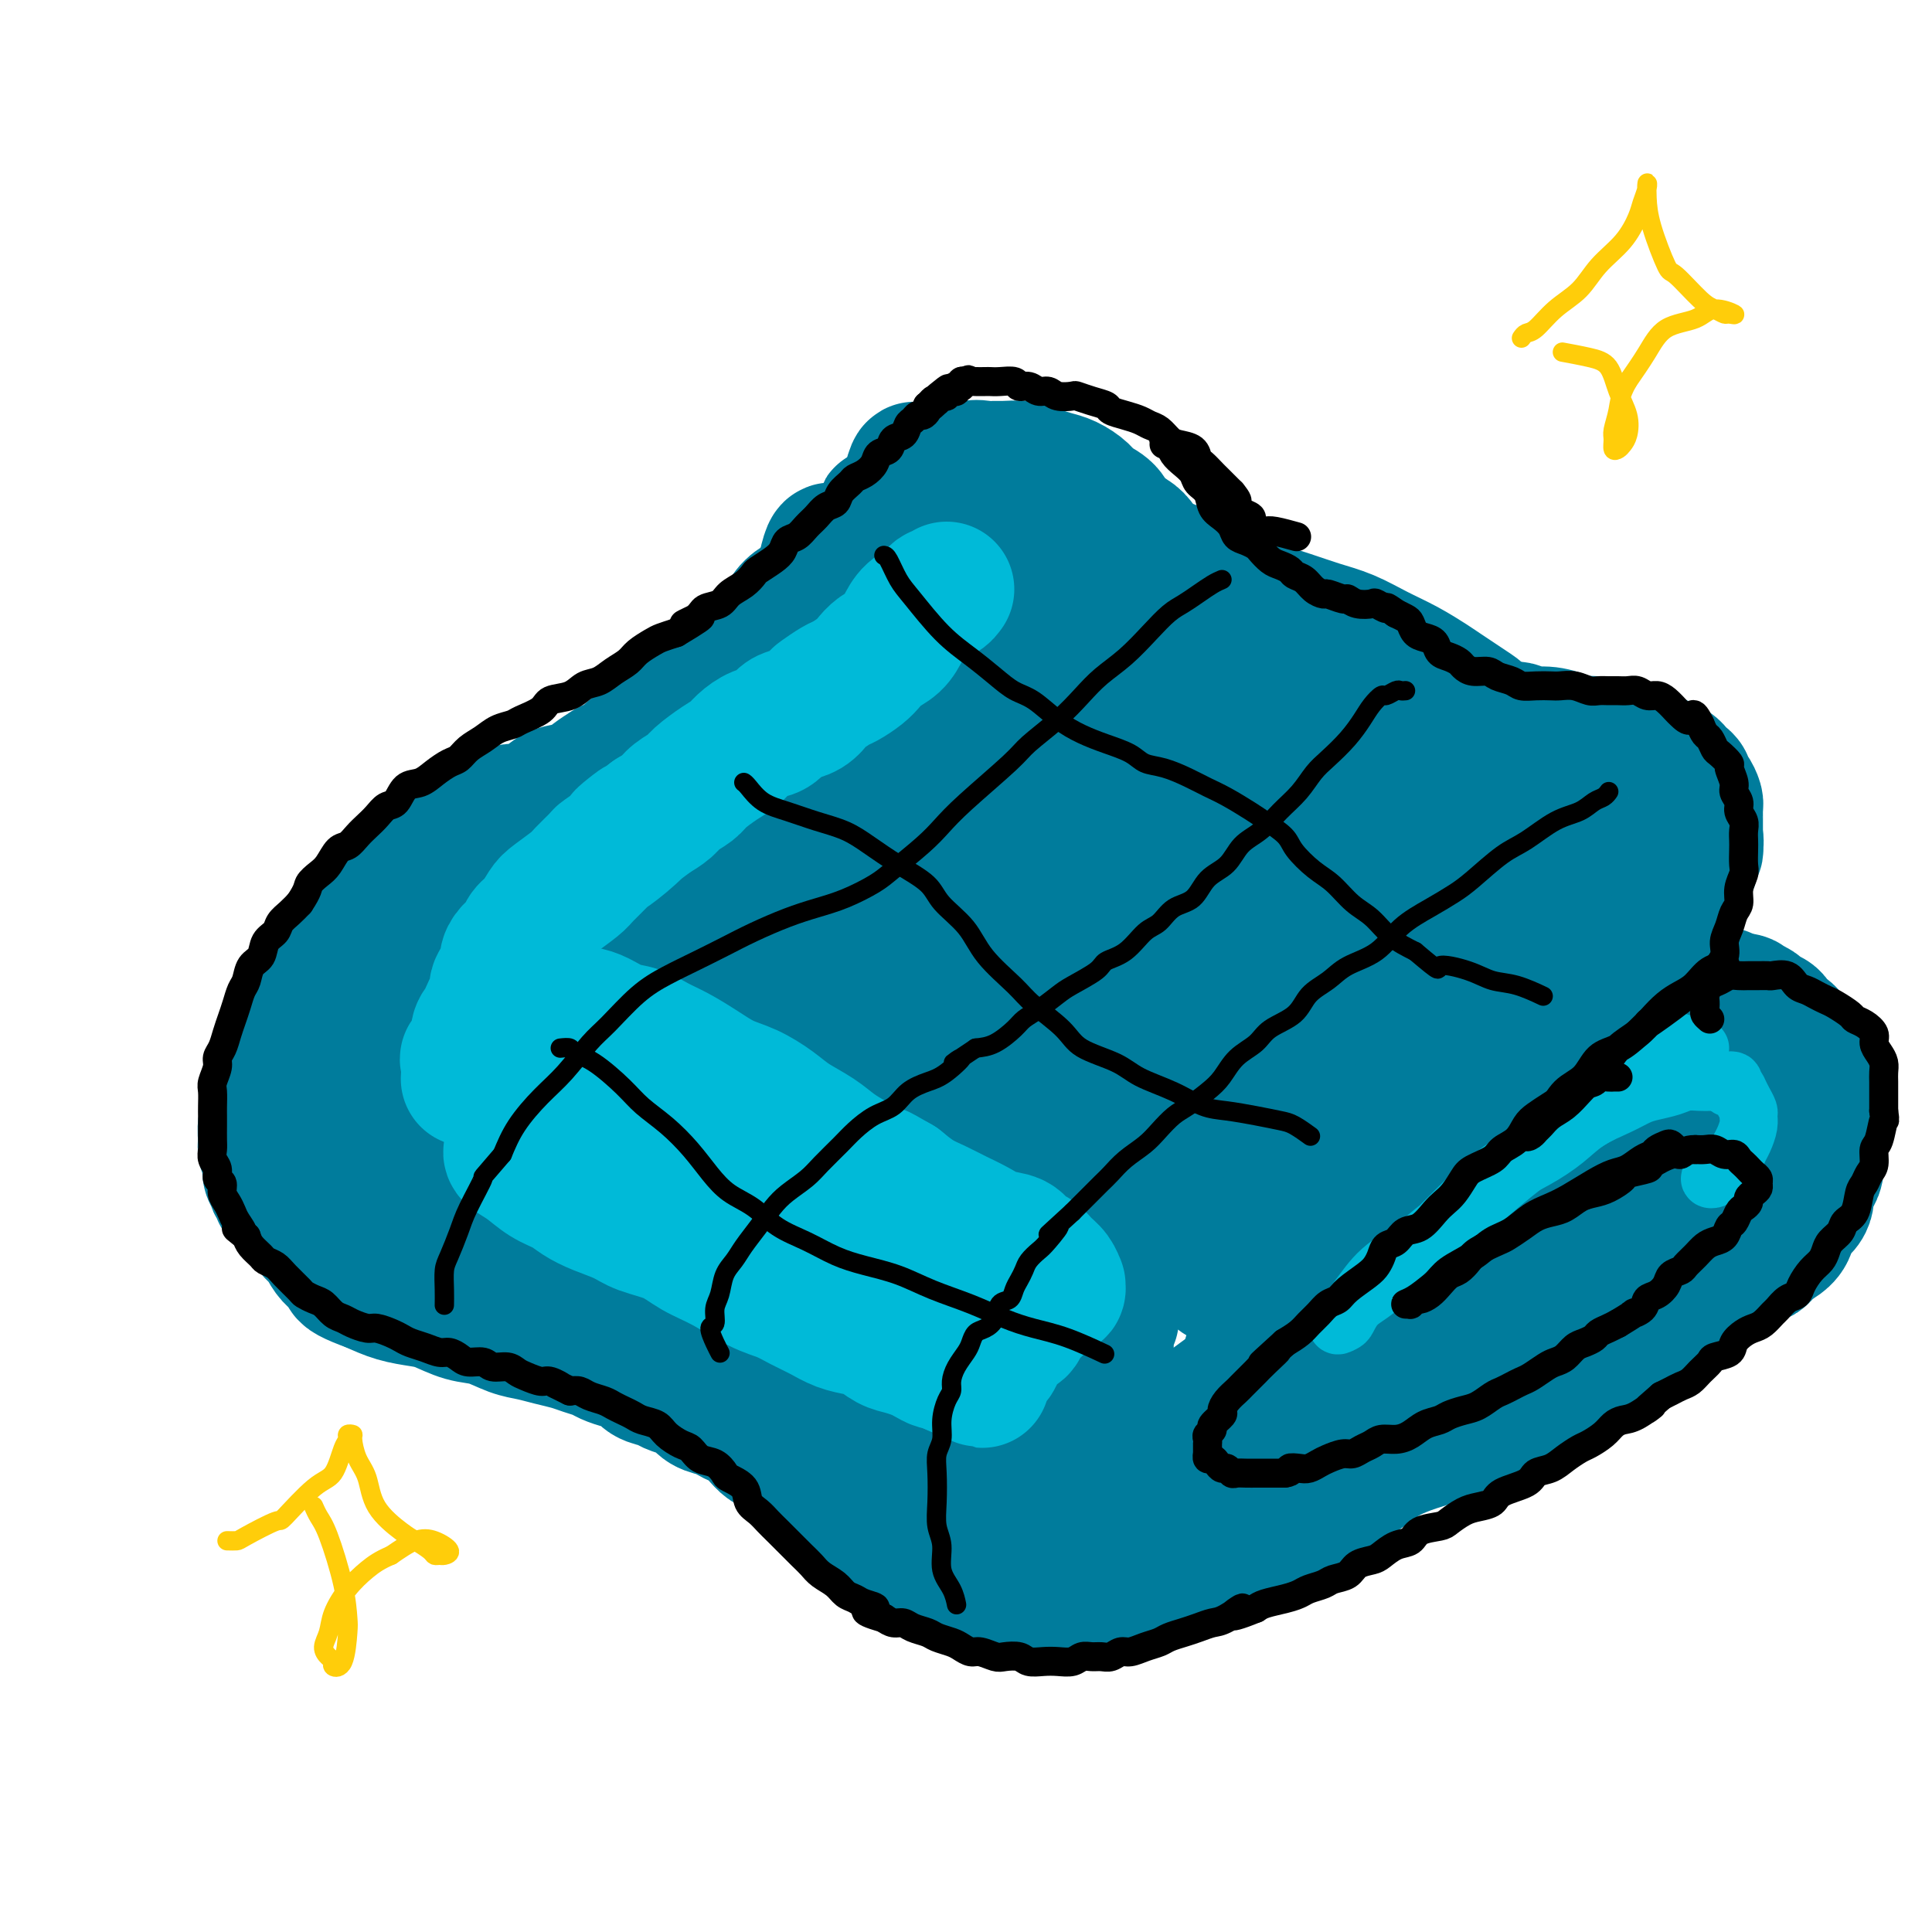 <svg viewBox='0 0 400 400' version='1.1' xmlns='http://www.w3.org/2000/svg' xmlns:xlink='http://www.w3.org/1999/xlink'><g fill='none' stroke='rgb(0,124,156)' stroke-width='28' stroke-linecap='round' stroke-linejoin='round'><path d='M194,114c0.252,-0.476 0.505,-0.951 1,-1c0.495,-0.049 1.233,0.330 2,0c0.767,-0.330 1.564,-1.367 3,-2c1.436,-0.633 3.512,-0.861 5,-1c1.488,-0.139 2.389,-0.189 4,0c1.611,0.189 3.933,0.616 6,1c2.067,0.384 3.878,0.725 6,1c2.122,0.275 4.553,0.485 7,1c2.447,0.515 4.908,1.335 7,2c2.092,0.665 3.814,1.175 6,2c2.186,0.825 4.834,1.964 7,3c2.166,1.036 3.848,1.967 6,3c2.152,1.033 4.773,2.167 7,3c2.227,0.833 4.061,1.367 6,2c1.939,0.633 3.983,1.367 6,2c2.017,0.633 4.006,1.164 6,2c1.994,0.836 3.993,1.976 6,3c2.007,1.024 4.022,1.931 6,3c1.978,1.069 3.918,2.300 5,3c1.082,0.700 1.308,0.870 3,2c1.692,1.130 4.852,3.220 6,4c1.148,0.780 0.283,0.250 1,1c0.717,0.750 3.014,2.779 4,4c0.986,1.221 0.660,1.634 1,2c0.340,0.366 1.346,0.687 2,1c0.654,0.313 0.957,0.620 1,1c0.043,0.380 -0.174,0.834 0,1c0.174,0.166 0.739,0.045 1,0c0.261,-0.045 0.217,-0.013 0,0c-0.217,0.013 -0.609,0.006 -1,0'/><path d='M314,157c3.152,2.922 -0.467,0.728 -2,0c-1.533,-0.728 -0.978,0.011 -1,0c-0.022,-0.011 -0.621,-0.772 -1,-1c-0.379,-0.228 -0.538,0.076 -1,0c-0.462,-0.076 -1.226,-0.531 -2,-1c-0.774,-0.469 -1.559,-0.953 -2,-1c-0.441,-0.047 -0.537,0.342 -1,0c-0.463,-0.342 -1.293,-1.415 -2,-2c-0.707,-0.585 -1.292,-0.683 -2,-1c-0.708,-0.317 -1.537,-0.855 -2,-1c-0.463,-0.145 -0.558,0.101 -1,0c-0.442,-0.101 -1.231,-0.549 -2,-1c-0.769,-0.451 -1.516,-0.905 -2,-1c-0.484,-0.095 -0.703,0.171 -1,0c-0.297,-0.171 -0.672,-0.778 -1,-1c-0.328,-0.222 -0.608,-0.060 -1,0c-0.392,0.060 -0.897,0.016 -1,0c-0.103,-0.016 0.197,-0.005 0,0c-0.197,0.005 -0.889,0.005 -1,0c-0.111,-0.005 0.359,-0.015 1,0c0.641,0.015 1.452,0.056 2,0c0.548,-0.056 0.832,-0.208 1,0c0.168,0.208 0.220,0.777 1,1c0.780,0.223 2.287,0.098 3,0c0.713,-0.098 0.632,-0.171 1,0c0.368,0.171 1.184,0.585 2,1'/><path d='M299,149c1.916,0.327 1.705,0.144 2,0c0.295,-0.144 1.094,-0.250 2,0c0.906,0.250 1.918,0.856 3,1c1.082,0.144 2.235,-0.172 3,0c0.765,0.172 1.142,0.833 2,1c0.858,0.167 2.197,-0.162 3,0c0.803,0.162 1.071,0.813 2,1c0.929,0.187 2.521,-0.089 4,0c1.479,0.089 2.846,0.545 4,1c1.154,0.455 2.095,0.910 3,1c0.905,0.090 1.776,-0.183 3,0c1.224,0.183 2.803,0.823 4,1c1.197,0.177 2.012,-0.107 3,0c0.988,0.107 2.149,0.606 3,1c0.851,0.394 1.394,0.683 2,1c0.606,0.317 1.277,0.662 2,1c0.723,0.338 1.499,0.668 2,1c0.501,0.332 0.725,0.665 1,1c0.275,0.335 0.599,0.671 1,1c0.401,0.329 0.878,0.651 1,1c0.122,0.349 -0.111,0.723 0,1c0.111,0.277 0.566,0.455 1,1c0.434,0.545 0.848,1.455 1,2c0.152,0.545 0.041,0.723 0,1c-0.041,0.277 -0.011,0.651 0,1c0.011,0.349 0.003,0.671 0,1c-0.003,0.329 -0.001,0.666 0,1c0.001,0.334 0.000,0.667 0,1c-0.000,0.333 -0.000,0.667 0,1c0.000,0.333 0.000,0.667 0,1'/><path d='M351,173c0.308,1.941 0.079,1.292 0,1c-0.079,-0.292 -0.006,-0.229 0,0c0.006,0.229 -0.055,0.624 0,1c0.055,0.376 0.226,0.735 0,1c-0.226,0.265 -0.848,0.437 -1,1c-0.152,0.563 0.167,1.517 0,2c-0.167,0.483 -0.818,0.497 -1,1c-0.182,0.503 0.107,1.497 0,2c-0.107,0.503 -0.610,0.516 -1,1c-0.390,0.484 -0.667,1.438 -1,2c-0.333,0.562 -0.722,0.732 -1,1c-0.278,0.268 -0.445,0.635 -1,1c-0.555,0.365 -1.500,0.728 -2,1c-0.500,0.272 -0.557,0.454 -1,1c-0.443,0.546 -1.273,1.456 -2,2c-0.727,0.544 -1.349,0.724 -2,1c-0.651,0.276 -1.329,0.650 -2,1c-0.671,0.350 -1.334,0.675 -2,1c-0.666,0.325 -1.333,0.650 -2,1c-0.667,0.350 -1.333,0.724 -2,1c-0.667,0.276 -1.336,0.454 -2,1c-0.664,0.546 -1.322,1.459 -2,2c-0.678,0.541 -1.374,0.708 -2,1c-0.626,0.292 -1.182,0.708 -2,1c-0.818,0.292 -1.899,0.459 -3,1c-1.101,0.541 -2.224,1.457 -3,2c-0.776,0.543 -1.205,0.712 -2,1c-0.795,0.288 -1.955,0.696 -3,1c-1.045,0.304 -1.974,0.505 -3,1c-1.026,0.495 -2.150,1.284 -3,2c-0.850,0.716 -1.425,1.358 -2,2'/><path d='M303,211c-6.341,3.225 -3.694,1.287 -3,1c0.694,-0.287 -0.567,1.078 -2,2c-1.433,0.922 -3.040,1.401 -4,2c-0.960,0.599 -1.272,1.316 -2,2c-0.728,0.684 -1.871,1.333 -3,2c-1.129,0.667 -2.246,1.352 -3,2c-0.754,0.648 -1.147,1.258 -2,2c-0.853,0.742 -2.167,1.616 -3,2c-0.833,0.384 -1.185,0.278 -2,1c-0.815,0.722 -2.091,2.272 -3,3c-0.909,0.728 -1.450,0.633 -2,1c-0.550,0.367 -1.110,1.197 -2,2c-0.890,0.803 -2.110,1.580 -3,2c-0.890,0.420 -1.450,0.484 -2,1c-0.550,0.516 -1.088,1.486 -2,2c-0.912,0.514 -2.197,0.574 -3,1c-0.803,0.426 -1.125,1.217 -2,2c-0.875,0.783 -2.304,1.557 -3,2c-0.696,0.443 -0.661,0.556 -1,1c-0.339,0.444 -1.053,1.221 -2,2c-0.947,0.779 -2.128,1.561 -3,2c-0.872,0.439 -1.437,0.537 -2,1c-0.563,0.463 -1.125,1.293 -2,2c-0.875,0.707 -2.065,1.292 -3,2c-0.935,0.708 -1.616,1.537 -2,2c-0.384,0.463 -0.470,0.558 -1,1c-0.530,0.442 -1.504,1.232 -2,2c-0.496,0.768 -0.514,1.515 -1,2c-0.486,0.485 -1.438,0.707 -2,1c-0.562,0.293 -0.732,0.655 -1,1c-0.268,0.345 -0.634,0.672 -1,1'/><path d='M234,263c-10.858,8.163 -3.501,2.570 -1,1c2.501,-1.570 0.148,0.884 -1,2c-1.148,1.116 -1.091,0.895 -1,1c0.091,0.105 0.217,0.536 0,1c-0.217,0.464 -0.776,0.960 -1,2c-0.224,1.040 -0.113,2.624 0,3c0.113,0.376 0.227,-0.457 0,0c-0.227,0.457 -0.794,2.204 -1,3c-0.206,0.796 -0.051,0.639 0,1c0.051,0.361 -0.000,1.239 0,2c0.000,0.761 0.053,1.406 0,2c-0.053,0.594 -0.211,1.136 0,2c0.211,0.864 0.793,2.048 1,3c0.207,0.952 0.040,1.671 0,2c-0.040,0.329 0.045,0.267 0,1c-0.045,0.733 -0.222,2.262 0,3c0.222,0.738 0.844,0.684 1,1c0.156,0.316 -0.154,1.003 0,2c0.154,0.997 0.773,2.305 1,3c0.227,0.695 0.061,0.779 0,1c-0.061,0.221 -0.017,0.581 0,1c0.017,0.419 0.006,0.897 0,1c-0.006,0.103 -0.005,-0.169 0,0c0.005,0.169 0.016,0.777 0,1c-0.016,0.223 -0.060,0.060 0,0c0.060,-0.060 0.223,-0.016 0,0c-0.223,0.016 -0.833,0.004 -1,0c-0.167,-0.004 0.110,-0.001 0,0c-0.110,0.001 -0.607,0.000 -1,0c-0.393,-0.000 -0.684,-0.000 -1,0c-0.316,0.000 -0.658,0.000 -1,0'/><path d='M228,302c-1.042,0.155 -1.648,0.043 -2,0c-0.352,-0.043 -0.450,-0.015 -1,0c-0.550,0.015 -1.551,0.019 -2,0c-0.449,-0.019 -0.347,-0.062 -1,0c-0.653,0.062 -2.061,0.228 -3,0c-0.939,-0.228 -1.410,-0.849 -2,-1c-0.590,-0.151 -1.300,0.168 -2,0c-0.700,-0.168 -1.388,-0.822 -2,-1c-0.612,-0.178 -1.146,0.121 -2,0c-0.854,-0.121 -2.029,-0.663 -3,-1c-0.971,-0.337 -1.740,-0.471 -3,-1c-1.260,-0.529 -3.012,-1.455 -4,-2c-0.988,-0.545 -1.213,-0.710 -2,-1c-0.787,-0.290 -2.136,-0.707 -3,-1c-0.864,-0.293 -1.243,-0.463 -2,-1c-0.757,-0.537 -1.893,-1.439 -3,-2c-1.107,-0.561 -2.184,-0.779 -3,-1c-0.816,-0.221 -1.372,-0.444 -2,-1c-0.628,-0.556 -1.327,-1.444 -2,-2c-0.673,-0.556 -1.320,-0.779 -2,-1c-0.680,-0.221 -1.393,-0.440 -2,-1c-0.607,-0.560 -1.106,-1.459 -2,-2c-0.894,-0.541 -2.182,-0.722 -3,-1c-0.818,-0.278 -1.167,-0.652 -2,-1c-0.833,-0.348 -2.151,-0.671 -3,-1c-0.849,-0.329 -1.227,-0.666 -2,-1c-0.773,-0.334 -1.939,-0.667 -3,-1c-1.061,-0.333 -2.016,-0.667 -3,-1c-0.984,-0.333 -1.996,-0.667 -3,-1c-1.004,-0.333 -2.001,-0.667 -3,-1c-0.999,-0.333 -1.999,-0.667 -3,-1'/><path d='M153,274c-8.520,-4.118 -3.819,-2.413 -3,-2c0.819,0.413 -2.245,-0.467 -4,-1c-1.755,-0.533 -2.202,-0.719 -3,-1c-0.798,-0.281 -1.946,-0.657 -3,-1c-1.054,-0.343 -2.015,-0.651 -3,-1c-0.985,-0.349 -1.996,-0.737 -3,-1c-1.004,-0.263 -2.001,-0.399 -3,-1c-0.999,-0.601 -2.000,-1.667 -3,-2c-1.000,-0.333 -2.000,0.066 -3,0c-1.000,-0.066 -2.000,-0.599 -3,-1c-1.000,-0.401 -2.001,-0.672 -3,-1c-0.999,-0.328 -1.996,-0.714 -3,-1c-1.004,-0.286 -2.014,-0.472 -3,-1c-0.986,-0.528 -1.947,-1.398 -3,-2c-1.053,-0.602 -2.197,-0.935 -3,-1c-0.803,-0.065 -1.264,0.138 -2,0c-0.736,-0.138 -1.748,-0.615 -3,-1c-1.252,-0.385 -2.743,-0.676 -4,-1c-1.257,-0.324 -2.279,-0.679 -3,-1c-0.721,-0.321 -1.142,-0.608 -2,-1c-0.858,-0.392 -2.154,-0.889 -3,-1c-0.846,-0.111 -1.242,0.163 -2,0c-0.758,-0.163 -1.879,-0.762 -3,-1c-1.121,-0.238 -2.244,-0.115 -3,0c-0.756,0.115 -1.147,0.223 -2,0c-0.853,-0.223 -2.168,-0.778 -3,-1c-0.832,-0.222 -1.182,-0.112 -2,0c-0.818,0.112 -2.106,0.226 -3,0c-0.894,-0.226 -1.395,-0.792 -2,-1c-0.605,-0.208 -1.316,-0.060 -2,0c-0.684,0.060 -1.342,0.030 -2,0'/><path d='M66,249c-3.891,-0.691 -1.620,-0.917 -1,-1c0.620,-0.083 -0.412,-0.022 -1,0c-0.588,0.022 -0.731,0.006 -1,0c-0.269,-0.006 -0.664,-0.002 -1,0c-0.336,0.002 -0.612,0.002 -1,0c-0.388,-0.002 -0.888,-0.004 -1,0c-0.112,0.004 0.162,0.015 0,0c-0.162,-0.015 -0.762,-0.056 -1,0c-0.238,0.056 -0.115,0.208 0,0c0.115,-0.208 0.223,-0.778 0,-1c-0.223,-0.222 -0.778,-0.097 -1,0c-0.222,0.097 -0.111,0.166 0,0c0.111,-0.166 0.222,-0.568 0,-1c-0.222,-0.432 -0.778,-0.893 -1,-1c-0.222,-0.107 -0.111,0.141 0,0c0.111,-0.141 0.222,-0.671 0,-1c-0.222,-0.329 -0.777,-0.457 -1,-1c-0.223,-0.543 -0.113,-1.500 0,-2c0.113,-0.500 0.231,-0.542 0,-1c-0.231,-0.458 -0.809,-1.333 -1,-2c-0.191,-0.667 0.005,-1.126 0,-2c-0.005,-0.874 -0.212,-2.162 0,-3c0.212,-0.838 0.843,-1.225 1,-2c0.157,-0.775 -0.162,-1.939 0,-3c0.162,-1.061 0.803,-2.019 1,-3c0.197,-0.981 -0.050,-1.985 0,-3c0.050,-1.015 0.398,-2.043 1,-3c0.602,-0.957 1.458,-1.845 2,-3c0.542,-1.155 0.771,-2.578 1,-4'/><path d='M61,212c1.047,-4.022 0.664,-2.079 1,-2c0.336,0.079 1.389,-1.708 2,-3c0.611,-1.292 0.779,-2.090 1,-3c0.221,-0.910 0.496,-1.934 1,-3c0.504,-1.066 1.237,-2.176 2,-3c0.763,-0.824 1.557,-1.361 2,-2c0.443,-0.639 0.537,-1.378 1,-2c0.463,-0.622 1.297,-1.125 2,-2c0.703,-0.875 1.277,-2.121 2,-3c0.723,-0.879 1.597,-1.390 2,-2c0.403,-0.610 0.334,-1.319 1,-2c0.666,-0.681 2.065,-1.334 3,-2c0.935,-0.666 1.405,-1.344 2,-2c0.595,-0.656 1.314,-1.289 2,-2c0.686,-0.711 1.338,-1.500 2,-2c0.662,-0.500 1.332,-0.710 2,-1c0.668,-0.290 1.334,-0.660 2,-1c0.666,-0.340 1.334,-0.651 2,-1c0.666,-0.349 1.332,-0.737 2,-1c0.668,-0.263 1.338,-0.400 2,-1c0.662,-0.600 1.317,-1.663 2,-2c0.683,-0.337 1.393,0.051 2,0c0.607,-0.051 1.111,-0.542 2,-1c0.889,-0.458 2.162,-0.882 3,-1c0.838,-0.118 1.243,0.071 2,0c0.757,-0.071 1.868,-0.403 3,-1c1.132,-0.597 2.284,-1.458 3,-2c0.716,-0.542 0.996,-0.764 2,-1c1.004,-0.236 2.732,-0.487 4,-1c1.268,-0.513 2.077,-1.290 3,-2c0.923,-0.710 1.962,-1.355 3,-2'/><path d='M126,159c6.855,-3.121 4.493,-1.925 4,-2c-0.493,-0.075 0.882,-1.423 2,-2c1.118,-0.577 1.979,-0.385 3,-1c1.021,-0.615 2.201,-2.037 3,-3c0.799,-0.963 1.215,-1.468 2,-2c0.785,-0.532 1.939,-1.091 3,-2c1.061,-0.909 2.030,-2.169 3,-3c0.970,-0.831 1.940,-1.233 3,-2c1.060,-0.767 2.210,-1.899 3,-3c0.790,-1.101 1.222,-2.171 2,-3c0.778,-0.829 1.903,-1.416 3,-2c1.097,-0.584 2.167,-1.165 3,-2c0.833,-0.835 1.429,-1.925 2,-3c0.571,-1.075 1.115,-2.136 2,-3c0.885,-0.864 2.110,-1.533 3,-2c0.890,-0.467 1.445,-0.734 2,-1'/><path d='M156,213c5.648,-38.210 11.296,-76.420 14,-91c2.704,-14.580 2.465,-5.531 3,-3c0.535,2.531 1.844,-1.456 3,-2c1.156,-0.544 2.157,2.353 4,-2c1.843,-4.353 4.526,-15.958 1,-1c-3.526,14.958 -13.263,56.479 -23,98'/><path d='M171,207c5.733,-37.867 11.467,-75.733 15,-95c3.533,-19.267 4.867,-19.933 2,-1c-2.867,18.933 -9.933,57.467 -17,96'/><path d='M187,114c0.026,-0.205 0.051,-0.410 0,-1c-0.051,-0.590 -0.179,-1.565 0,-2c0.179,-0.435 0.666,-0.330 1,-1c0.334,-0.670 0.515,-2.115 1,-3c0.485,-0.885 1.273,-1.211 2,-2c0.727,-0.789 1.392,-2.040 2,-3c0.608,-0.960 1.161,-1.630 2,-2c0.839,-0.370 1.966,-0.439 3,-1c1.034,-0.561 1.974,-1.615 3,-2c1.026,-0.385 2.136,-0.100 3,0c0.864,0.100 1.480,0.016 2,0c0.520,-0.016 0.943,0.036 2,0c1.057,-0.036 2.748,-0.162 4,0c1.252,0.162 2.063,0.610 3,1c0.937,0.390 1.998,0.722 3,1c1.002,0.278 1.944,0.501 3,1c1.056,0.499 2.226,1.275 3,2c0.774,0.725 1.152,1.401 2,2c0.848,0.599 2.167,1.123 3,2c0.833,0.877 1.182,2.107 2,3c0.818,0.893 2.107,1.450 3,2c0.893,0.550 1.390,1.092 2,2c0.610,0.908 1.334,2.182 2,3c0.666,0.818 1.273,1.178 2,2c0.727,0.822 1.575,2.104 2,3c0.425,0.896 0.426,1.406 1,2c0.574,0.594 1.721,1.273 2,2c0.279,0.727 -0.309,1.504 0,2c0.309,0.496 1.517,0.713 2,1c0.483,0.287 0.242,0.643 0,1'/><path d='M247,129c2.103,3.786 -1.639,1.750 -3,1c-1.361,-0.750 -0.342,-0.214 -1,0c-0.658,0.214 -2.993,0.104 -5,0c-2.007,-0.104 -3.684,-0.204 -7,0c-3.316,0.204 -8.270,0.710 -12,1c-3.730,0.290 -6.238,0.364 -9,1c-2.762,0.636 -5.780,1.833 -9,3c-3.220,1.167 -6.643,2.302 -10,4c-3.357,1.698 -6.648,3.957 -10,6c-3.352,2.043 -6.766,3.868 -10,6c-3.234,2.132 -6.289,4.571 -9,7c-2.711,2.429 -5.079,4.848 -8,7c-2.921,2.152 -6.394,4.039 -9,6c-2.606,1.961 -4.346,3.998 -7,6c-2.654,2.002 -6.221,3.970 -9,6c-2.779,2.030 -4.770,4.121 -7,6c-2.230,1.879 -4.698,3.545 -7,5c-2.302,1.455 -4.439,2.699 -6,4c-1.561,1.301 -2.545,2.658 -4,4c-1.455,1.342 -3.379,2.668 -5,4c-1.621,1.332 -2.939,2.670 -4,4c-1.061,1.330 -1.864,2.652 -3,4c-1.136,1.348 -2.605,2.722 -4,4c-1.395,1.278 -2.715,2.460 -4,4c-1.285,1.540 -2.534,3.438 -4,5c-1.466,1.562 -3.150,2.789 -4,4c-0.850,1.211 -0.867,2.407 -1,3c-0.133,0.593 -0.382,0.583 -1,1c-0.618,0.417 -1.605,1.262 -1,1c0.605,-0.262 2.803,-1.631 5,-3'/><path d='M79,233c2.440,-1.747 6.040,-4.616 11,-9c4.960,-4.384 11.280,-10.284 14,-13c2.720,-2.716 1.840,-2.247 3,-3c1.160,-0.753 4.361,-2.728 6,-4c1.639,-1.272 1.717,-1.841 2,-2c0.283,-0.159 0.771,0.092 1,0c0.229,-0.092 0.198,-0.527 -1,2c-1.198,2.527 -3.563,8.015 -6,12c-2.437,3.985 -4.945,6.466 -7,9c-2.055,2.534 -3.656,5.121 -5,7c-1.344,1.879 -2.432,3.050 -3,4c-0.568,0.950 -0.615,1.678 -1,2c-0.385,0.322 -1.108,0.239 -1,0c0.108,-0.239 1.046,-0.635 3,-3c1.954,-2.365 4.922,-6.699 8,-10c3.078,-3.301 6.264,-5.568 9,-8c2.736,-2.432 5.022,-5.027 7,-7c1.978,-1.973 3.650,-3.323 5,-4c1.350,-0.677 2.379,-0.680 3,-1c0.621,-0.320 0.835,-0.957 1,-1c0.165,-0.043 0.280,0.508 0,2c-0.280,1.492 -0.957,3.926 -2,7c-1.043,3.074 -2.453,6.789 -4,10c-1.547,3.211 -3.231,5.919 -5,9c-1.769,3.081 -3.623,6.536 -5,9c-1.377,2.464 -2.276,3.939 -3,5c-0.724,1.061 -1.272,1.709 -1,2c0.272,0.291 1.363,0.226 3,-1c1.637,-1.226 3.818,-3.613 6,-6'/><path d='M117,241c2.495,-1.874 4.734,-4.059 7,-6c2.266,-1.941 4.559,-3.638 6,-5c1.441,-1.362 2.029,-2.387 3,-3c0.971,-0.613 2.325,-0.813 3,-1c0.675,-0.187 0.672,-0.362 1,0c0.328,0.362 0.988,1.262 1,3c0.012,1.738 -0.625,4.315 -1,7c-0.375,2.685 -0.490,5.478 -1,8c-0.510,2.522 -1.417,4.771 -2,7c-0.583,2.229 -0.842,4.436 -1,6c-0.158,1.564 -0.215,2.486 0,3c0.215,0.514 0.702,0.622 1,1c0.298,0.378 0.409,1.026 3,0c2.591,-1.026 7.664,-3.726 11,-6c3.336,-2.274 4.936,-4.124 7,-6c2.064,-1.876 4.593,-3.780 6,-5c1.407,-1.220 1.692,-1.756 2,-2c0.308,-0.244 0.640,-0.195 1,0c0.360,0.195 0.748,0.537 1,1c0.252,0.463 0.368,1.048 0,3c-0.368,1.952 -1.219,5.273 -2,8c-0.781,2.727 -1.491,4.861 -2,7c-0.509,2.139 -0.817,4.282 -1,6c-0.183,1.718 -0.241,3.009 0,4c0.241,0.991 0.783,1.680 1,2c0.217,0.320 0.110,0.272 1,0c0.890,-0.272 2.777,-0.766 5,-2c2.223,-1.234 4.781,-3.207 7,-5c2.219,-1.793 4.097,-3.406 6,-5c1.903,-1.594 3.829,-3.170 5,-4c1.171,-0.830 1.585,-0.915 2,-1'/><path d='M187,256c4.049,-2.646 1.670,-0.760 1,0c-0.670,0.760 0.369,0.394 1,1c0.631,0.606 0.856,2.183 1,4c0.144,1.817 0.208,3.874 0,6c-0.208,2.126 -0.689,4.323 -1,6c-0.311,1.677 -0.451,2.836 0,4c0.451,1.164 1.493,2.334 2,3c0.507,0.666 0.481,0.827 1,1c0.519,0.173 1.585,0.358 3,0c1.415,-0.358 3.179,-1.260 5,-2c1.821,-0.740 3.700,-1.319 5,-2c1.300,-0.681 2.021,-1.464 3,-2c0.979,-0.536 2.217,-0.824 3,-1c0.783,-0.176 1.113,-0.238 2,0c0.887,0.238 2.331,0.777 3,1c0.669,0.223 0.561,0.130 1,1c0.439,0.870 1.424,2.704 2,4c0.576,1.296 0.743,2.055 1,3c0.257,0.945 0.605,2.075 1,3c0.395,0.925 0.838,1.645 1,2c0.162,0.355 0.044,0.347 0,1c-0.044,0.653 -0.015,1.968 0,2c0.015,0.032 0.017,-1.220 0,-2c-0.017,-0.780 -0.051,-1.090 0,-2c0.051,-0.910 0.188,-2.421 0,-4c-0.188,-1.579 -0.700,-3.227 -1,-5c-0.300,-1.773 -0.389,-3.670 0,-6c0.389,-2.330 1.254,-5.094 2,-8c0.746,-2.906 1.373,-5.953 2,-9'/><path d='M225,255c1.078,-7.147 2.273,-8.014 4,-10c1.727,-1.986 3.985,-5.093 6,-8c2.015,-2.907 3.788,-5.616 6,-8c2.212,-2.384 4.863,-4.443 8,-7c3.137,-2.557 6.759,-5.611 10,-8c3.241,-2.389 6.101,-4.111 9,-6c2.899,-1.889 5.838,-3.944 9,-6c3.162,-2.056 6.547,-4.112 10,-6c3.453,-1.888 6.975,-3.609 10,-5c3.025,-1.391 5.555,-2.452 8,-4c2.445,-1.548 4.807,-3.584 7,-5c2.193,-1.416 4.216,-2.213 6,-3c1.784,-0.787 3.327,-1.563 4,-2c0.673,-0.437 0.475,-0.535 1,-1c0.525,-0.465 1.774,-1.296 1,-1c-0.774,0.296 -3.570,1.720 -8,4c-4.430,2.280 -10.493,5.416 -16,9c-5.507,3.584 -10.459,7.615 -16,12c-5.541,4.385 -11.669,9.122 -17,13c-5.331,3.878 -9.863,6.895 -16,12c-6.137,5.105 -13.880,12.297 -19,17c-5.120,4.703 -7.617,6.918 -9,8c-1.383,1.082 -1.650,1.031 -3,2c-1.350,0.969 -3.781,2.960 -5,4c-1.219,1.040 -1.225,1.131 -1,1c0.225,-0.131 0.682,-0.483 3,-3c2.318,-2.517 6.498,-7.201 11,-12c4.502,-4.799 9.328,-9.715 15,-15c5.672,-5.285 12.192,-10.939 18,-16c5.808,-5.061 10.904,-9.531 16,-14'/><path d='M277,197c11.583,-11.195 9.539,-9.682 11,-11c1.461,-1.318 6.427,-5.468 9,-8c2.573,-2.532 2.755,-3.448 3,-4c0.245,-0.552 0.554,-0.740 1,-1c0.446,-0.260 1.030,-0.592 -1,0c-2.030,0.592 -6.675,2.109 -13,6c-6.325,3.891 -14.332,10.155 -21,15c-6.668,4.845 -11.999,8.270 -18,13c-6.001,4.730 -12.673,10.766 -19,16c-6.327,5.234 -12.309,9.665 -17,14c-4.691,4.335 -8.091,8.575 -11,11c-2.909,2.425 -5.325,3.034 -7,4c-1.675,0.966 -2.607,2.290 -3,3c-0.393,0.710 -0.248,0.805 0,0c0.248,-0.805 0.599,-2.509 4,-7c3.401,-4.491 9.852,-11.767 16,-18c6.148,-6.233 11.993,-11.422 18,-17c6.007,-5.578 12.178,-11.544 18,-17c5.822,-5.456 11.297,-10.401 16,-15c4.703,-4.599 8.633,-8.851 12,-12c3.367,-3.149 6.170,-5.195 8,-7c1.830,-1.805 2.688,-3.370 3,-4c0.312,-0.630 0.077,-0.326 1,-1c0.923,-0.674 3.003,-2.326 -2,1c-5.003,3.326 -17.091,11.629 -26,18c-8.909,6.371 -14.641,10.809 -21,16c-6.359,5.191 -13.345,11.134 -20,17c-6.655,5.866 -12.980,11.655 -19,17c-6.020,5.345 -11.736,10.247 -16,14c-4.264,3.753 -7.075,6.358 -9,8c-1.925,1.642 -2.962,2.321 -4,3'/><path d='M170,251c-10.859,9.293 -4.005,3.024 -1,0c3.005,-3.024 2.162,-2.804 5,-7c2.838,-4.196 9.358,-12.810 16,-20c6.642,-7.190 13.405,-12.958 20,-19c6.595,-6.042 13.023,-12.358 19,-18c5.977,-5.642 11.502,-10.610 16,-15c4.498,-4.390 7.970,-8.203 11,-11c3.030,-2.797 5.619,-4.580 7,-6c1.381,-1.420 1.553,-2.479 2,-3c0.447,-0.521 1.168,-0.503 0,0c-1.168,0.503 -4.224,1.493 -10,5c-5.776,3.507 -14.271,9.532 -22,15c-7.729,5.468 -14.691,10.380 -22,16c-7.309,5.620 -14.964,11.947 -22,18c-7.036,6.053 -13.453,11.831 -19,17c-5.547,5.169 -10.225,9.729 -14,13c-3.775,3.271 -6.648,5.255 -9,7c-2.352,1.745 -4.183,3.253 -5,4c-0.817,0.747 -0.621,0.735 0,0c0.621,-0.735 1.666,-2.192 6,-7c4.334,-4.808 11.958,-12.969 19,-20c7.042,-7.031 13.503,-12.934 20,-19c6.497,-6.066 13.031,-12.295 19,-18c5.969,-5.705 11.372,-10.887 16,-15c4.628,-4.113 8.479,-7.156 11,-10c2.521,-2.844 3.711,-5.488 5,-7c1.289,-1.512 2.677,-1.891 3,-2c0.323,-0.109 -0.419,0.053 -1,0c-0.581,-0.053 -1.003,-0.322 -5,2c-3.997,2.322 -11.571,7.235 -19,12c-7.429,4.765 -14.715,9.383 -22,14'/><path d='M194,177c-13.166,8.843 -22.583,16.951 -30,23c-7.417,6.049 -12.836,10.040 -18,14c-5.164,3.960 -10.073,7.889 -14,11c-3.927,3.111 -6.871,5.404 -9,7c-2.129,1.596 -3.442,2.497 -4,3c-0.558,0.503 -0.359,0.609 0,0c0.359,-0.609 0.879,-1.934 4,-6c3.121,-4.066 8.843,-10.872 15,-17c6.157,-6.128 12.750,-11.578 19,-17c6.250,-5.422 12.158,-10.816 18,-16c5.842,-5.184 11.619,-10.159 16,-14c4.381,-3.841 7.366,-6.548 10,-9c2.634,-2.452 4.917,-4.649 6,-6c1.083,-1.351 0.966,-1.856 1,-2c0.034,-0.144 0.218,0.074 0,0c-0.218,-0.074 -0.837,-0.440 -4,1c-3.163,1.440 -8.868,4.685 -15,8c-6.132,3.315 -12.690,6.698 -19,10c-6.310,3.302 -12.372,6.522 -18,10c-5.628,3.478 -10.823,7.215 -16,11c-5.177,3.785 -10.337,7.617 -15,11c-4.663,3.383 -8.829,6.317 -13,9c-4.171,2.683 -8.348,5.116 -11,7c-2.652,1.884 -3.778,3.218 -5,4c-1.222,0.782 -2.538,1.010 -3,1c-0.462,-0.010 -0.070,-0.259 0,0c0.070,0.259 -0.183,1.025 1,-1c1.183,-2.025 3.802,-6.842 7,-11c3.198,-4.158 6.976,-7.658 10,-11c3.024,-3.342 5.292,-6.526 7,-9c1.708,-2.474 2.854,-4.237 4,-6'/><path d='M118,182c4.968,-6.774 2.887,-4.709 2,-4c-0.887,0.709 -0.579,0.062 0,-1c0.579,-1.062 1.428,-2.541 -1,-1c-2.428,1.541 -8.134,6.100 -11,8c-2.866,1.900 -2.891,1.139 -6,4c-3.109,2.861 -9.301,9.342 -13,13c-3.699,3.658 -4.905,4.493 -6,6c-1.095,1.507 -2.078,3.686 -3,5c-0.922,1.314 -1.783,1.764 -2,2c-0.217,0.236 0.209,0.257 1,0c0.791,-0.257 1.946,-0.791 4,-2c2.054,-1.209 5.008,-3.092 8,-5c2.992,-1.908 6.022,-3.842 8,-5c1.978,-1.158 2.905,-1.541 4,-2c1.095,-0.459 2.358,-0.995 3,-1c0.642,-0.005 0.663,0.522 1,1c0.337,0.478 0.991,0.907 1,2c0.009,1.093 -0.626,2.848 -1,5c-0.374,2.152 -0.485,4.700 -1,7c-0.515,2.300 -1.432,4.353 -2,6c-0.568,1.647 -0.786,2.887 -1,4c-0.214,1.113 -0.423,2.099 0,3c0.423,0.901 1.477,1.716 2,2c0.523,0.284 0.515,0.038 1,0c0.485,-0.038 1.463,0.134 3,0c1.537,-0.134 3.633,-0.573 5,-1c1.367,-0.427 2.004,-0.841 3,-1c0.996,-0.159 2.349,-0.063 3,0c0.651,0.063 0.598,0.094 1,0c0.402,-0.094 1.258,-0.313 2,0c0.742,0.313 1.371,1.156 2,2'/><path d='M125,229c3.582,0.488 1.537,0.707 1,1c-0.537,0.293 0.433,0.660 1,1c0.567,0.340 0.729,0.654 1,1c0.271,0.346 0.650,0.725 1,1c0.350,0.275 0.670,0.448 1,1c0.330,0.552 0.670,1.483 1,2c0.330,0.517 0.651,0.618 1,1c0.349,0.382 0.726,1.043 1,2c0.274,0.957 0.444,2.211 1,3c0.556,0.789 1.499,1.114 2,2c0.501,0.886 0.561,2.335 1,3c0.439,0.665 1.256,0.547 2,1c0.744,0.453 1.416,1.477 2,2c0.584,0.523 1.082,0.543 2,1c0.918,0.457 2.256,1.349 3,2c0.744,0.651 0.893,1.060 2,2c1.107,0.940 3.174,2.411 4,3c0.826,0.589 0.413,0.294 0,0'/><path d='M315,218c-0.007,-0.446 -0.013,-0.892 0,-1c0.013,-0.108 0.047,0.122 0,0c-0.047,-0.122 -0.174,-0.596 0,-1c0.174,-0.404 0.650,-0.737 1,-1c0.350,-0.263 0.573,-0.455 1,-1c0.427,-0.545 1.059,-1.442 2,-2c0.941,-0.558 2.192,-0.775 3,-1c0.808,-0.225 1.174,-0.456 2,-1c0.826,-0.544 2.112,-1.400 3,-2c0.888,-0.600 1.378,-0.945 2,-1c0.622,-0.055 1.375,0.181 2,0c0.625,-0.181 1.122,-0.780 2,-1c0.878,-0.220 2.136,-0.063 3,0c0.864,0.063 1.334,0.031 2,0c0.666,-0.031 1.529,-0.061 2,0c0.471,0.061 0.549,0.213 1,0c0.451,-0.213 1.276,-0.790 2,-1c0.724,-0.210 1.346,-0.052 2,0c0.654,0.052 1.341,-0.000 2,0c0.659,0.000 1.290,0.052 2,0c0.710,-0.052 1.498,-0.210 2,0c0.502,0.210 0.717,0.787 1,1c0.283,0.213 0.636,0.061 1,0c0.364,-0.061 0.741,-0.030 1,0c0.259,0.030 0.399,0.060 1,0c0.601,-0.060 1.662,-0.208 2,0c0.338,0.208 -0.046,0.774 0,1c0.046,0.226 0.523,0.113 1,0'/><path d='M358,207c5.273,0.068 2.956,0.740 2,1c-0.956,0.260 -0.550,0.110 0,0c0.550,-0.110 1.246,-0.180 2,0c0.754,0.180 1.567,0.609 2,1c0.433,0.391 0.487,0.742 1,1c0.513,0.258 1.485,0.422 2,1c0.515,0.578 0.573,1.568 1,2c0.427,0.432 1.223,0.305 2,1c0.777,0.695 1.536,2.213 2,3c0.464,0.787 0.632,0.845 1,1c0.368,0.155 0.935,0.408 1,1c0.065,0.592 -0.371,1.524 0,2c0.371,0.476 1.549,0.498 2,1c0.451,0.502 0.173,1.485 0,2c-0.173,0.515 -0.243,0.561 0,1c0.243,0.439 0.798,1.272 1,2c0.202,0.728 0.050,1.350 0,2c-0.050,0.650 0.000,1.328 0,2c-0.000,0.672 -0.052,1.339 0,2c0.052,0.661 0.207,1.318 0,2c-0.207,0.682 -0.777,1.390 -1,2c-0.223,0.610 -0.098,1.122 0,2c0.098,0.878 0.168,2.122 0,3c-0.168,0.878 -0.574,1.389 -1,2c-0.426,0.611 -0.873,1.322 -1,2c-0.127,0.678 0.065,1.323 0,2c-0.065,0.677 -0.388,1.386 -1,2c-0.612,0.614 -1.515,1.134 -2,2c-0.485,0.866 -0.554,2.079 -1,3c-0.446,0.921 -1.270,1.549 -2,2c-0.730,0.451 -1.365,0.726 -2,1'/><path d='M366,258c-1.845,2.816 -1.457,1.857 -2,2c-0.543,0.143 -2.016,1.388 -3,2c-0.984,0.612 -1.478,0.592 -2,1c-0.522,0.408 -1.073,1.246 -2,2c-0.927,0.754 -2.231,1.424 -3,2c-0.769,0.576 -1.005,1.057 -2,2c-0.995,0.943 -2.750,2.350 -4,3c-1.250,0.650 -1.997,0.545 -3,1c-1.003,0.455 -2.263,1.469 -3,2c-0.737,0.531 -0.953,0.579 -2,1c-1.047,0.421 -2.926,1.215 -4,2c-1.074,0.785 -1.343,1.561 -2,2c-0.657,0.439 -1.701,0.540 -3,1c-1.299,0.460 -2.854,1.278 -4,2c-1.146,0.722 -1.883,1.348 -3,2c-1.117,0.652 -2.613,1.329 -4,2c-1.387,0.671 -2.665,1.334 -4,2c-1.335,0.666 -2.726,1.333 -4,2c-1.274,0.667 -2.431,1.333 -4,2c-1.569,0.667 -3.551,1.333 -5,2c-1.449,0.667 -2.365,1.334 -4,2c-1.635,0.666 -3.990,1.330 -6,2c-2.010,0.670 -3.674,1.345 -5,2c-1.326,0.655 -2.315,1.290 -4,2c-1.685,0.710 -4.066,1.496 -6,2c-1.934,0.504 -3.420,0.727 -5,1c-1.580,0.273 -3.255,0.595 -5,1c-1.745,0.405 -3.561,0.892 -5,1c-1.439,0.108 -2.503,-0.163 -4,0c-1.497,0.163 -3.428,0.761 -5,1c-1.572,0.239 -2.786,0.120 -4,0'/><path d='M250,309c-4.799,0.679 -2.796,0.375 -3,0c-0.204,-0.375 -2.615,-0.822 -4,-1c-1.385,-0.178 -1.746,-0.087 -2,0c-0.254,0.087 -0.402,0.169 -1,0c-0.598,-0.169 -1.645,-0.589 -2,-1c-0.355,-0.411 -0.020,-0.811 0,-1c0.020,-0.189 -0.277,-0.165 0,-1c0.277,-0.835 1.129,-2.529 2,-4c0.871,-1.471 1.760,-2.718 3,-4c1.240,-1.282 2.831,-2.600 6,-5c3.169,-2.400 7.916,-5.881 11,-8c3.084,-2.119 4.506,-2.875 7,-4c2.494,-1.125 6.060,-2.620 9,-4c2.940,-1.380 5.252,-2.646 8,-4c2.748,-1.354 5.930,-2.798 9,-4c3.070,-1.202 6.028,-2.163 9,-3c2.972,-0.837 5.958,-1.550 9,-3c3.042,-1.450 6.140,-3.638 9,-5c2.860,-1.362 5.480,-1.897 8,-3c2.520,-1.103 4.938,-2.775 7,-4c2.062,-1.225 3.767,-2.002 5,-3c1.233,-0.998 1.992,-2.218 3,-3c1.008,-0.782 2.264,-1.127 3,-2c0.736,-0.873 0.951,-2.275 1,-3c0.049,-0.725 -0.069,-0.773 0,-1c0.069,-0.227 0.327,-0.632 0,-1c-0.327,-0.368 -1.237,-0.698 -2,-1c-0.763,-0.302 -1.380,-0.576 -4,0c-2.620,0.576 -7.244,2.001 -12,4c-4.756,1.999 -9.645,4.571 -14,7c-4.355,2.429 -8.178,4.714 -12,7'/><path d='M303,254c-6.187,3.408 -8.654,4.930 -12,7c-3.346,2.070 -7.571,4.690 -11,7c-3.429,2.310 -6.063,4.309 -9,6c-2.937,1.691 -6.178,3.072 -8,4c-1.822,0.928 -2.224,1.403 -3,2c-0.776,0.597 -1.925,1.315 0,0c1.925,-1.315 6.924,-4.664 12,-8c5.076,-3.336 10.227,-6.659 15,-10c4.773,-3.341 9.166,-6.698 13,-10c3.834,-3.302 7.110,-6.547 10,-9c2.890,-2.453 5.396,-4.113 7,-6c1.604,-1.887 2.307,-4.001 3,-5c0.693,-0.999 1.376,-0.884 1,-1c-0.376,-0.116 -1.811,-0.462 -3,-1c-1.189,-0.538 -2.133,-1.268 -9,1c-6.867,2.268 -19.659,7.533 -27,11c-7.341,3.467 -9.233,5.136 -12,7c-2.767,1.864 -6.411,3.922 -8,5c-1.589,1.078 -1.124,1.175 -2,2c-0.876,0.825 -3.094,2.379 -4,3c-0.906,0.621 -0.501,0.311 1,0c1.501,-0.311 4.099,-0.621 9,-2c4.901,-1.379 12.105,-3.827 18,-6c5.895,-2.173 10.482,-4.070 15,-6c4.518,-1.930 8.969,-3.893 13,-6c4.031,-2.107 7.644,-4.357 11,-6c3.356,-1.643 6.456,-2.677 9,-4c2.544,-1.323 4.531,-2.933 6,-4c1.469,-1.067 2.420,-1.591 3,-2c0.580,-0.409 0.790,-0.705 1,-1'/><path d='M342,222c6.499,-3.587 1.247,-1.056 -2,0c-3.247,1.056 -4.489,0.636 -7,1c-2.511,0.364 -6.292,1.513 -10,3c-3.708,1.487 -7.345,3.311 -11,5c-3.655,1.689 -7.329,3.242 -11,5c-3.671,1.758 -7.339,3.719 -10,5c-2.661,1.281 -4.314,1.881 -7,3c-2.686,1.119 -6.404,2.757 -9,4c-2.596,1.243 -4.071,2.091 -6,3c-1.929,0.909 -4.313,1.880 -6,3c-1.687,1.120 -2.676,2.390 -4,3c-1.324,0.610 -2.982,0.559 -4,1c-1.018,0.441 -1.396,1.374 -2,2c-0.604,0.626 -1.435,0.947 -2,1c-0.565,0.053 -0.863,-0.161 -1,0c-0.137,0.161 -0.112,0.698 0,1c0.112,0.302 0.311,0.370 1,1c0.689,0.630 1.867,1.823 5,3c3.133,1.177 8.222,2.339 12,3c3.778,0.661 6.244,0.823 9,1c2.756,0.177 5.800,0.370 9,0c3.200,-0.370 6.554,-1.303 10,-2c3.446,-0.697 6.983,-1.157 10,-2c3.017,-0.843 5.515,-2.068 8,-3c2.485,-0.932 4.957,-1.571 7,-2c2.043,-0.429 3.658,-0.648 5,-1c1.342,-0.352 2.411,-0.837 3,-1c0.589,-0.163 0.697,-0.006 1,0c0.303,0.006 0.801,-0.141 1,0c0.199,0.141 0.100,0.571 0,1'/><path d='M331,260c6.802,-1.243 1.306,0.649 -1,2c-2.306,1.351 -1.422,2.161 -2,3c-0.578,0.839 -2.618,1.708 -4,3c-1.382,1.292 -2.106,3.006 -3,4c-0.894,0.994 -1.958,1.266 -3,2c-1.042,0.734 -2.063,1.928 -3,3c-0.937,1.072 -1.791,2.020 -3,3c-1.209,0.980 -2.774,1.991 -4,3c-1.226,1.009 -2.112,2.016 -3,3c-0.888,0.984 -1.779,1.944 -3,3c-1.221,1.056 -2.773,2.207 -4,3c-1.227,0.793 -2.131,1.227 -3,2c-0.869,0.773 -1.703,1.884 -3,3c-1.297,1.116 -3.055,2.238 -4,3c-0.945,0.762 -1.076,1.164 -2,2c-0.924,0.836 -2.640,2.107 -4,3c-1.360,0.893 -2.363,1.408 -3,2c-0.637,0.592 -0.909,1.261 -2,2c-1.091,0.739 -3.003,1.549 -4,2c-0.997,0.451 -1.081,0.545 -2,1c-0.919,0.455 -2.673,1.272 -4,2c-1.327,0.728 -2.228,1.366 -3,2c-0.772,0.634 -1.414,1.265 -3,2c-1.586,0.735 -4.114,1.573 -5,2c-0.886,0.427 -0.128,0.443 -1,1c-0.872,0.557 -3.375,1.655 -5,2c-1.625,0.345 -2.374,-0.062 -3,0c-0.626,0.062 -1.130,0.594 -2,1c-0.870,0.406 -2.106,0.688 -3,1c-0.894,0.312 -1.447,0.656 -2,1'/><path d='M240,326c-6.325,2.581 -3.638,0.533 -3,0c0.638,-0.533 -0.773,0.449 -2,1c-1.227,0.551 -2.271,0.669 -3,1c-0.729,0.331 -1.144,0.873 -2,1c-0.856,0.127 -2.154,-0.162 -3,0c-0.846,0.162 -1.242,0.776 -2,1c-0.758,0.224 -1.880,0.060 -3,0c-1.120,-0.060 -2.237,-0.015 -3,0c-0.763,0.015 -1.171,-0.000 -2,0c-0.829,0.000 -2.080,0.016 -3,0c-0.920,-0.016 -1.510,-0.065 -2,0c-0.490,0.065 -0.880,0.242 -2,0c-1.120,-0.242 -2.971,-0.905 -4,-1c-1.029,-0.095 -1.238,0.378 -2,0c-0.762,-0.378 -2.078,-1.607 -3,-2c-0.922,-0.393 -1.449,0.049 -2,0c-0.551,-0.049 -1.125,-0.590 -2,-1c-0.875,-0.410 -2.051,-0.687 -3,-1c-0.949,-0.313 -1.672,-0.660 -2,-1c-0.328,-0.340 -0.262,-0.672 -1,-1c-0.738,-0.328 -2.281,-0.651 -3,-1c-0.719,-0.349 -0.615,-0.723 -1,-1c-0.385,-0.277 -1.258,-0.459 -2,-1c-0.742,-0.541 -1.354,-1.443 -2,-2c-0.646,-0.557 -1.328,-0.769 -2,-1c-0.672,-0.231 -1.335,-0.481 -2,-1c-0.665,-0.519 -1.333,-1.308 -2,-2c-0.667,-0.692 -1.333,-1.289 -2,-2c-0.667,-0.711 -1.333,-1.538 -2,-2c-0.667,-0.462 -1.333,-0.561 -2,-1c-0.667,-0.439 -1.333,-1.220 -2,-2'/><path d='M169,307c-3.297,-2.450 -2.038,-1.075 -2,-1c0.038,0.075 -1.145,-1.148 -2,-2c-0.855,-0.852 -1.384,-1.331 -2,-2c-0.616,-0.669 -1.320,-1.527 -2,-2c-0.680,-0.473 -1.337,-0.560 -2,-1c-0.663,-0.440 -1.331,-1.231 -2,-2c-0.669,-0.769 -1.338,-1.514 -2,-2c-0.662,-0.486 -1.318,-0.711 -2,-1c-0.682,-0.289 -1.389,-0.641 -2,-1c-0.611,-0.359 -1.126,-0.726 -2,-1c-0.874,-0.274 -2.106,-0.455 -3,-1c-0.894,-0.545 -1.451,-1.454 -2,-2c-0.549,-0.546 -1.091,-0.727 -2,-1c-0.909,-0.273 -2.186,-0.636 -3,-1c-0.814,-0.364 -1.167,-0.727 -2,-1c-0.833,-0.273 -2.148,-0.454 -3,-1c-0.852,-0.546 -1.243,-1.456 -2,-2c-0.757,-0.544 -1.882,-0.723 -3,-1c-1.118,-0.277 -2.231,-0.651 -3,-1c-0.769,-0.349 -1.195,-0.671 -2,-1c-0.805,-0.329 -1.988,-0.664 -3,-1c-1.012,-0.336 -1.851,-0.671 -3,-1c-1.149,-0.329 -2.606,-0.650 -4,-1c-1.394,-0.350 -2.725,-0.727 -4,-1c-1.275,-0.273 -2.492,-0.440 -4,-1c-1.508,-0.560 -3.305,-1.511 -5,-2c-1.695,-0.489 -3.289,-0.515 -5,-1c-1.711,-0.485 -3.541,-1.429 -5,-2c-1.459,-0.571 -2.547,-0.769 -4,-1c-1.453,-0.231 -3.272,-0.495 -5,-1c-1.728,-0.505 -3.364,-1.253 -5,-2'/><path d='M77,266c-8.988,-3.248 -3.959,-2.869 -3,-3c0.959,-0.131 -2.152,-0.772 -4,-2c-1.848,-1.228 -2.431,-3.042 -3,-4c-0.569,-0.958 -1.122,-1.058 -2,-2c-0.878,-0.942 -2.081,-2.724 -3,-4c-0.919,-1.276 -1.553,-2.044 -2,-3c-0.447,-0.956 -0.708,-2.098 -1,-3c-0.292,-0.902 -0.614,-1.562 -1,-2c-0.386,-0.438 -0.835,-0.653 -1,-1c-0.165,-0.347 -0.044,-0.824 0,-1c0.044,-0.176 0.013,-0.050 0,0c-0.013,0.050 -0.006,0.025 0,0'/><path d='M329,276c-0.062,-0.417 -0.124,-0.834 0,-1c0.124,-0.166 0.433,-0.079 1,-1c0.567,-0.921 1.392,-2.848 3,-5c1.608,-2.152 4.000,-4.529 6,-8c2.000,-3.471 3.607,-8.036 5,-11c1.393,-2.964 2.571,-4.328 4,-6c1.429,-1.672 3.109,-3.653 4,-5c0.891,-1.347 0.994,-2.061 1,-3c0.006,-0.939 -0.085,-2.104 0,-3c0.085,-0.896 0.347,-1.522 0,-2c-0.347,-0.478 -1.304,-0.809 -2,-1c-0.696,-0.191 -1.132,-0.241 -2,0c-0.868,0.241 -2.166,0.775 -4,2c-1.834,1.225 -4.202,3.142 -6,5c-1.798,1.858 -3.025,3.659 -4,5c-0.975,1.341 -1.697,2.223 -2,3c-0.303,0.777 -0.186,1.450 0,2c0.186,0.550 0.440,0.979 1,1c0.560,0.021 1.424,-0.364 3,-1c1.576,-0.636 3.863,-1.521 6,-3c2.137,-1.479 4.124,-3.552 6,-5c1.876,-1.448 3.641,-2.272 5,-3c1.359,-0.728 2.312,-1.361 3,-2c0.688,-0.639 1.112,-1.285 1,-1c-0.112,0.285 -0.761,1.500 -1,2c-0.239,0.500 -0.068,0.286 0,1c0.068,0.714 0.034,2.357 0,4'/><path d='M357,240c0.017,1.504 0.061,2.263 0,3c-0.061,0.737 -0.226,1.452 0,2c0.226,0.548 0.844,0.930 1,1c0.156,0.070 -0.150,-0.174 0,0c0.150,0.174 0.757,0.764 1,1c0.243,0.236 0.121,0.118 0,0'/><path d='M255,313c-0.498,-0.421 -0.996,-0.842 -2,-1c-1.004,-0.158 -2.515,-0.052 -4,0c-1.485,0.052 -2.945,0.050 -4,0c-1.055,-0.050 -1.705,-0.150 -3,0c-1.295,0.150 -3.234,0.548 -5,1c-1.766,0.452 -3.360,0.959 -5,1c-1.640,0.041 -3.326,-0.383 -5,0c-1.674,0.383 -3.336,1.575 -5,2c-1.664,0.425 -3.329,0.085 -5,0c-1.671,-0.085 -3.347,0.087 -5,0c-1.653,-0.087 -3.282,-0.431 -5,-1c-1.718,-0.569 -3.525,-1.361 -5,-2c-1.475,-0.639 -2.620,-1.124 -4,-2c-1.380,-0.876 -2.997,-2.144 -4,-3c-1.003,-0.856 -1.393,-1.302 -2,-2c-0.607,-0.698 -1.433,-1.650 -2,-2c-0.567,-0.350 -0.876,-0.100 -1,0c-0.124,0.100 -0.062,0.050 0,0'/></g>
<g fill='none' stroke='rgb(0,186,216)' stroke-width='28' stroke-linecap='round' stroke-linejoin='round'><path d='M196,122c-0.349,0.472 -0.699,0.944 -1,1c-0.301,0.056 -0.555,-0.305 -1,0c-0.445,0.305 -1.081,1.275 -2,2c-0.919,0.725 -2.119,1.205 -3,2c-0.881,0.795 -1.442,1.903 -2,3c-0.558,1.097 -1.112,2.182 -2,3c-0.888,0.818 -2.109,1.370 -3,2c-0.891,0.630 -1.451,1.339 -2,2c-0.549,0.661 -1.088,1.275 -2,2c-0.912,0.725 -2.197,1.560 -3,2c-0.803,0.440 -1.125,0.485 -2,1c-0.875,0.515 -2.303,1.499 -3,2c-0.697,0.501 -0.661,0.519 -1,1c-0.339,0.481 -1.052,1.423 -2,2c-0.948,0.577 -2.131,0.787 -3,1c-0.869,0.213 -1.426,0.427 -2,1c-0.574,0.573 -1.167,1.503 -2,2c-0.833,0.497 -1.908,0.560 -3,1c-1.092,0.440 -2.203,1.259 -3,2c-0.797,0.741 -1.281,1.406 -2,2c-0.719,0.594 -1.672,1.118 -3,2c-1.328,0.882 -3.030,2.123 -4,3c-0.970,0.877 -1.209,1.390 -2,2c-0.791,0.610 -2.136,1.318 -3,2c-0.864,0.682 -1.247,1.338 -2,2c-0.753,0.662 -1.877,1.331 -3,2'/><path d='M135,169c-9.998,7.589 -4.493,3.063 -3,2c1.493,-1.063 -1.026,1.338 -3,3c-1.974,1.662 -3.404,2.585 -4,3c-0.596,0.415 -0.358,0.323 -1,1c-0.642,0.677 -2.164,2.125 -3,3c-0.836,0.875 -0.988,1.179 -2,2c-1.012,0.821 -2.886,2.159 -4,3c-1.114,0.841 -1.468,1.184 -2,2c-0.532,0.816 -1.243,2.106 -2,3c-0.757,0.894 -1.560,1.393 -2,2c-0.440,0.607 -0.518,1.321 -1,2c-0.482,0.679 -1.368,1.323 -2,2c-0.632,0.677 -1.009,1.389 -1,2c0.009,0.611 0.406,1.122 0,2c-0.406,0.878 -1.614,2.122 -2,3c-0.386,0.878 0.050,1.389 0,2c-0.050,0.611 -0.586,1.322 -1,2c-0.414,0.678 -0.707,1.324 -1,2c-0.293,0.676 -0.586,1.383 -1,2c-0.414,0.617 -0.948,1.143 -1,2c-0.052,0.857 0.378,2.045 0,3c-0.378,0.955 -1.565,1.679 -2,2c-0.435,0.321 -0.117,0.240 0,1c0.117,0.760 0.033,2.360 0,3c-0.033,0.640 -0.017,0.320 0,0'/><path d='M106,237c0.066,0.349 0.132,0.698 0,1c-0.132,0.302 -0.461,0.556 0,1c0.461,0.444 1.714,1.078 3,2c1.286,0.922 2.606,2.134 4,3c1.394,0.866 2.863,1.387 4,2c1.137,0.613 1.941,1.318 3,2c1.059,0.682 2.371,1.341 4,2c1.629,0.659 3.574,1.319 5,2c1.426,0.681 2.334,1.383 4,2c1.666,0.617 4.090,1.148 6,2c1.910,0.852 3.304,2.024 5,3c1.696,0.976 3.692,1.756 6,3c2.308,1.244 4.928,2.953 7,4c2.072,1.047 3.598,1.433 5,2c1.402,0.567 2.682,1.317 4,2c1.318,0.683 2.674,1.300 4,2c1.326,0.700 2.623,1.483 4,2c1.377,0.517 2.834,0.769 4,1c1.166,0.231 2.041,0.443 3,1c0.959,0.557 2.001,1.460 3,2c0.999,0.540 1.955,0.718 3,1c1.045,0.282 2.181,0.667 3,1c0.819,0.333 1.323,0.615 2,1c0.677,0.385 1.529,0.873 2,1c0.471,0.127 0.563,-0.107 1,0c0.437,0.107 1.218,0.553 2,1'/><path d='M197,283c12.095,5.415 3.832,1.451 1,0c-2.832,-1.451 -0.234,-0.389 1,0c1.234,0.389 1.103,0.105 1,0c-0.103,-0.105 -0.179,-0.031 0,0c0.179,0.031 0.611,0.020 1,0c0.389,-0.020 0.733,-0.048 1,0c0.267,0.048 0.455,0.174 1,0c0.545,-0.174 1.445,-0.648 2,-1c0.555,-0.352 0.764,-0.584 1,-1c0.236,-0.416 0.500,-1.017 1,-2c0.500,-0.983 1.237,-2.347 2,-3c0.763,-0.653 1.552,-0.594 2,-1c0.448,-0.406 0.553,-1.276 1,-2c0.447,-0.724 1.234,-1.303 2,-2c0.766,-0.697 1.512,-1.511 2,-2c0.488,-0.489 0.720,-0.651 1,-1c0.280,-0.349 0.609,-0.884 1,-1c0.391,-0.116 0.845,0.188 1,0c0.155,-0.188 0.011,-0.866 0,-1c-0.011,-0.134 0.110,0.278 0,0c-0.110,-0.278 -0.450,-1.244 -1,-2c-0.550,-0.756 -1.308,-1.301 -2,-2c-0.692,-0.699 -1.318,-1.552 -2,-2c-0.682,-0.448 -1.420,-0.490 -2,-1c-0.580,-0.510 -1.001,-1.488 -2,-2c-0.999,-0.512 -2.577,-0.559 -4,-1c-1.423,-0.441 -2.691,-1.276 -4,-2c-1.309,-0.724 -2.660,-1.339 -4,-2c-1.340,-0.661 -2.668,-1.370 -4,-2c-1.332,-0.630 -2.666,-1.180 -4,-2c-1.334,-0.820 -2.667,-1.910 -4,-3'/><path d='M186,245c-5.682,-3.309 -3.889,-2.083 -4,-2c-0.111,0.083 -2.128,-0.977 -4,-2c-1.872,-1.023 -3.599,-2.007 -5,-3c-1.401,-0.993 -2.478,-1.994 -4,-3c-1.522,-1.006 -3.491,-2.015 -5,-3c-1.509,-0.985 -2.560,-1.944 -4,-3c-1.440,-1.056 -3.270,-2.208 -5,-3c-1.730,-0.792 -3.362,-1.224 -5,-2c-1.638,-0.776 -3.284,-1.894 -5,-3c-1.716,-1.106 -3.502,-2.198 -5,-3c-1.498,-0.802 -2.708,-1.315 -4,-2c-1.292,-0.685 -2.664,-1.543 -4,-2c-1.336,-0.457 -2.634,-0.515 -4,-1c-1.366,-0.485 -2.801,-1.398 -4,-2c-1.199,-0.602 -2.163,-0.894 -3,-1c-0.837,-0.106 -1.548,-0.025 -2,0c-0.452,0.025 -0.644,-0.005 -1,0c-0.356,0.005 -0.874,0.047 -1,0c-0.126,-0.047 0.140,-0.182 0,0c-0.140,0.182 -0.687,0.683 -1,1c-0.313,0.317 -0.394,0.451 0,2c0.394,1.549 1.262,4.514 2,6c0.738,1.486 1.347,1.493 2,2c0.653,0.507 1.349,1.513 3,3c1.651,1.487 4.258,3.454 6,5c1.742,1.546 2.618,2.672 4,4c1.382,1.328 3.271,2.859 5,4c1.729,1.141 3.299,1.894 5,3c1.701,1.106 3.535,2.567 5,4c1.465,1.433 2.561,2.838 4,4c1.439,1.162 3.219,2.081 5,3'/><path d='M157,251c6.760,5.794 4.159,4.280 4,4c-0.159,-0.280 2.123,0.674 4,2c1.877,1.326 3.348,3.024 5,4c1.652,0.976 3.485,1.230 5,2c1.515,0.770 2.712,2.055 4,3c1.288,0.945 2.665,1.548 4,2c1.335,0.452 2.626,0.752 4,1c1.374,0.248 2.829,0.444 4,1c1.171,0.556 2.057,1.474 3,2c0.943,0.526 1.944,0.662 3,1c1.056,0.338 2.167,0.879 3,1c0.833,0.121 1.386,-0.177 2,0c0.614,0.177 1.288,0.831 2,1c0.712,0.169 1.461,-0.147 2,0c0.539,0.147 0.868,0.756 1,1c0.132,0.244 0.066,0.122 0,0'/></g>
<g fill='none' stroke='rgb(0,186,216)' stroke-width='12' stroke-linecap='round' stroke-linejoin='round'><path d='M352,217c-0.071,0.108 -0.143,0.216 -1,0c-0.857,-0.216 -2.500,-0.757 -3,-1c-0.500,-0.243 0.142,-0.190 0,0c-0.142,0.190 -1.066,0.516 -2,1c-0.934,0.484 -1.876,1.126 -3,2c-1.124,0.874 -2.431,1.979 -4,3c-1.569,1.021 -3.401,1.959 -5,3c-1.599,1.041 -2.966,2.186 -5,4c-2.034,1.814 -4.736,4.299 -7,6c-2.264,1.701 -4.090,2.618 -6,4c-1.910,1.382 -3.905,3.228 -6,5c-2.095,1.772 -4.291,3.472 -6,5c-1.709,1.528 -2.930,2.886 -4,4c-1.070,1.114 -1.989,1.983 -3,3c-1.011,1.017 -2.113,2.180 -3,3c-0.887,0.820 -1.559,1.295 -2,2c-0.441,0.705 -0.652,1.640 -1,2c-0.348,0.360 -0.834,0.146 -1,0c-0.166,-0.146 -0.011,-0.225 1,-1c1.011,-0.775 2.879,-2.247 5,-4c2.121,-1.753 4.496,-3.788 7,-6c2.504,-2.212 5.138,-4.603 8,-7c2.862,-2.397 5.952,-4.802 9,-7c3.048,-2.198 6.052,-4.190 9,-6c2.948,-1.810 5.838,-3.440 8,-5c2.162,-1.560 3.596,-3.051 5,-4c1.404,-0.949 2.778,-1.358 4,-2c1.222,-0.642 2.290,-1.519 3,-2c0.710,-0.481 1.060,-0.566 0,0c-1.060,0.566 -3.530,1.783 -6,3'/><path d='M343,222c-2.357,1.149 -5.251,2.521 -8,4c-2.749,1.479 -5.353,3.065 -8,5c-2.647,1.935 -5.337,4.217 -8,6c-2.663,1.783 -5.300,3.065 -8,5c-2.700,1.935 -5.465,4.523 -8,7c-2.535,2.477 -4.840,4.842 -7,7c-2.160,2.158 -4.174,4.108 -6,6c-1.826,1.892 -3.463,3.726 -5,5c-1.537,1.274 -2.975,1.988 -4,3c-1.025,1.012 -1.639,2.323 -2,3c-0.361,0.677 -0.470,0.719 -1,1c-0.530,0.281 -1.481,0.800 -1,0c0.481,-0.800 2.396,-2.919 4,-5c1.604,-2.081 2.898,-4.125 5,-6c2.102,-1.875 5.012,-3.582 7,-5c1.988,-1.418 3.056,-2.545 5,-4c1.944,-1.455 4.766,-3.236 7,-5c2.234,-1.764 3.882,-3.512 6,-5c2.118,-1.488 4.706,-2.717 7,-4c2.294,-1.283 4.293,-2.620 6,-4c1.707,-1.380 3.121,-2.803 5,-4c1.879,-1.197 4.221,-2.167 6,-3c1.779,-0.833 2.994,-1.530 4,-2c1.006,-0.470 1.802,-0.714 3,-1c1.198,-0.286 2.796,-0.612 4,-1c1.204,-0.388 2.013,-0.836 3,-1c0.987,-0.164 2.150,-0.044 3,0c0.850,0.044 1.386,0.013 2,0c0.614,-0.013 1.307,-0.006 2,0'/><path d='M356,224c4.582,-1.001 2.538,0.495 2,1c-0.538,0.505 0.430,0.019 1,0c0.570,-0.019 0.742,0.431 1,1c0.258,0.569 0.602,1.258 1,2c0.398,0.742 0.849,1.536 1,2c0.151,0.464 -0.000,0.599 0,1c0.000,0.401 0.151,1.067 0,2c-0.151,0.933 -0.604,2.134 -1,3c-0.396,0.866 -0.736,1.399 -1,2c-0.264,0.601 -0.454,1.272 -1,2c-0.546,0.728 -1.449,1.513 -2,2c-0.551,0.487 -0.751,0.677 -1,1c-0.249,0.323 -0.546,0.780 -1,1c-0.454,0.220 -1.064,0.203 -1,0c0.064,-0.203 0.801,-0.590 1,-1c0.199,-0.410 -0.139,-0.841 0,-1c0.139,-0.159 0.754,-0.045 1,0c0.246,0.045 0.123,0.023 0,0'/></g>
<g fill='none' stroke='rgb(0,0,0)' stroke-width='6' stroke-linecap='round' stroke-linejoin='round'><path d='M357,202c0.019,-0.312 0.038,-0.624 0,-1c-0.038,-0.376 -0.135,-0.816 0,-1c0.135,-0.184 0.500,-0.111 0,0c-0.500,0.111 -1.866,0.259 -3,1c-1.134,0.741 -2.035,2.074 -3,3c-0.965,0.926 -1.995,1.443 -3,2c-1.005,0.557 -1.987,1.153 -3,2c-1.013,0.847 -2.057,1.946 -3,3c-0.943,1.054 -1.785,2.063 -3,3c-1.215,0.937 -2.804,1.802 -4,3c-1.196,1.198 -2.001,2.729 -3,4c-0.999,1.271 -2.194,2.281 -3,3c-0.806,0.719 -1.224,1.148 -2,2c-0.776,0.852 -1.909,2.126 -3,3c-1.091,0.874 -2.140,1.347 -3,2c-0.860,0.653 -1.532,1.485 -2,2c-0.468,0.515 -0.733,0.712 -1,1c-0.267,0.288 -0.537,0.667 -1,1c-0.463,0.333 -1.120,0.621 -1,0c0.120,-0.621 1.017,-2.152 2,-3c0.983,-0.848 2.051,-1.013 3,-2c0.949,-0.987 1.779,-2.795 3,-4c1.221,-1.205 2.832,-1.808 4,-3c1.168,-1.192 1.891,-2.975 3,-4c1.109,-1.025 2.602,-1.293 4,-2c1.398,-0.707 2.699,-1.854 4,-3'/><path d='M339,214c3.728,-3.620 2.050,-2.171 2,-2c-0.050,0.171 1.530,-0.938 3,-2c1.470,-1.062 2.831,-2.077 4,-3c1.169,-0.923 2.148,-1.754 3,-2c0.852,-0.246 1.579,0.092 2,0c0.421,-0.092 0.535,-0.613 1,-1c0.465,-0.387 1.279,-0.640 2,-1c0.721,-0.360 1.349,-0.829 2,-1c0.651,-0.171 1.324,-0.045 2,0c0.676,0.045 1.354,0.010 2,0c0.646,-0.010 1.261,0.004 2,0c0.739,-0.004 1.601,-0.026 2,0c0.399,0.026 0.333,0.101 1,0c0.667,-0.101 2.066,-0.378 3,0c0.934,0.378 1.404,1.410 2,2c0.596,0.590 1.319,0.739 2,1c0.681,0.261 1.319,0.633 2,1c0.681,0.367 1.403,0.727 2,1c0.597,0.273 1.068,0.457 2,1c0.932,0.543 2.326,1.444 3,2c0.674,0.556 0.628,0.768 1,1c0.372,0.232 1.161,0.485 2,1c0.839,0.515 1.727,1.293 2,2c0.273,0.707 -0.071,1.344 0,2c0.071,0.656 0.555,1.332 1,2c0.445,0.668 0.851,1.329 1,2c0.149,0.671 0.040,1.351 0,2c-0.040,0.649 -0.011,1.267 0,2c0.011,0.733 0.003,1.582 0,2c-0.003,0.418 -0.001,0.405 0,1c0.001,0.595 0.000,1.797 0,3'/><path d='M390,230c0.353,2.707 0.235,1.473 0,2c-0.235,0.527 -0.588,2.813 -1,4c-0.412,1.187 -0.884,1.275 -1,2c-0.116,0.725 0.125,2.089 0,3c-0.125,0.911 -0.615,1.371 -1,2c-0.385,0.629 -0.665,1.428 -1,2c-0.335,0.572 -0.723,0.916 -1,2c-0.277,1.084 -0.441,2.909 -1,4c-0.559,1.091 -1.511,1.447 -2,2c-0.489,0.553 -0.515,1.302 -1,2c-0.485,0.698 -1.429,1.345 -2,2c-0.571,0.655 -0.768,1.317 -1,2c-0.232,0.683 -0.499,1.386 -1,2c-0.501,0.614 -1.237,1.138 -2,2c-0.763,0.862 -1.551,2.061 -2,3c-0.449,0.939 -0.557,1.617 -1,2c-0.443,0.383 -1.221,0.470 -2,1c-0.779,0.530 -1.559,1.503 -2,2c-0.441,0.497 -0.542,0.517 -1,1c-0.458,0.483 -1.272,1.428 -2,2c-0.728,0.572 -1.369,0.769 -2,1c-0.631,0.231 -1.253,0.495 -2,1c-0.747,0.505 -1.618,1.251 -2,2c-0.382,0.749 -0.276,1.500 -1,2c-0.724,0.500 -2.277,0.750 -3,1c-0.723,0.250 -0.616,0.501 -1,1c-0.384,0.499 -1.257,1.247 -2,2c-0.743,0.753 -1.354,1.511 -2,2c-0.646,0.489 -1.328,0.709 -2,1c-0.672,0.291 -1.335,0.655 -2,1c-0.665,0.345 -1.333,0.673 -2,1'/><path d='M344,289c-5.418,4.677 -2.462,2.369 -2,2c0.462,-0.369 -1.571,1.200 -3,2c-1.429,0.800 -2.255,0.829 -3,1c-0.745,0.171 -1.410,0.482 -2,1c-0.590,0.518 -1.105,1.242 -2,2c-0.895,0.758 -2.170,1.550 -3,2c-0.830,0.450 -1.216,0.557 -2,1c-0.784,0.443 -1.965,1.221 -3,2c-1.035,0.779 -1.925,1.560 -3,2c-1.075,0.440 -2.336,0.538 -3,1c-0.664,0.462 -0.733,1.289 -2,2c-1.267,0.711 -3.733,1.308 -5,2c-1.267,0.692 -1.334,1.481 -2,2c-0.666,0.519 -1.929,0.768 -3,1c-1.071,0.232 -1.949,0.447 -3,1c-1.051,0.553 -2.276,1.442 -3,2c-0.724,0.558 -0.946,0.783 -2,1c-1.054,0.217 -2.939,0.426 -4,1c-1.061,0.574 -1.300,1.515 -2,2c-0.700,0.485 -1.863,0.515 -3,1c-1.137,0.485 -2.248,1.425 -3,2c-0.752,0.575 -1.145,0.784 -2,1c-0.855,0.216 -2.172,0.439 -3,1c-0.828,0.561 -1.166,1.460 -2,2c-0.834,0.540 -2.165,0.722 -3,1c-0.835,0.278 -1.176,0.652 -2,1c-0.824,0.348 -2.132,0.671 -3,1c-0.868,0.329 -1.294,0.666 -2,1c-0.706,0.334 -1.690,0.667 -3,1c-1.310,0.333 -2.946,0.667 -4,1c-1.054,0.333 -1.527,0.667 -2,1'/><path d='M260,333c-8.116,3.295 -3.906,0.532 -3,0c0.906,-0.532 -1.490,1.167 -3,2c-1.510,0.833 -2.133,0.801 -3,1c-0.867,0.199 -1.978,0.630 -3,1c-1.022,0.370 -1.954,0.677 -3,1c-1.046,0.323 -2.205,0.660 -3,1c-0.795,0.340 -1.224,0.683 -2,1c-0.776,0.317 -1.899,0.607 -3,1c-1.101,0.393 -2.182,0.890 -3,1c-0.818,0.110 -1.374,-0.168 -2,0c-0.626,0.168 -1.322,0.781 -2,1c-0.678,0.219 -1.340,0.045 -2,0c-0.660,-0.045 -1.320,0.040 -2,0c-0.680,-0.040 -1.379,-0.206 -2,0c-0.621,0.206 -1.162,0.784 -2,1c-0.838,0.216 -1.972,0.072 -3,0c-1.028,-0.072 -1.951,-0.071 -3,0c-1.049,0.071 -2.224,0.211 -3,0c-0.776,-0.211 -1.152,-0.774 -2,-1c-0.848,-0.226 -2.167,-0.116 -3,0c-0.833,0.116 -1.181,0.238 -2,0c-0.819,-0.238 -2.110,-0.837 -3,-1c-0.890,-0.163 -1.378,0.111 -2,0c-0.622,-0.111 -1.378,-0.607 -2,-1c-0.622,-0.393 -1.111,-0.684 -2,-1c-0.889,-0.316 -2.177,-0.658 -3,-1c-0.823,-0.342 -1.179,-0.683 -2,-1c-0.821,-0.317 -2.107,-0.611 -3,-1c-0.893,-0.389 -1.394,-0.874 -2,-1c-0.606,-0.126 -1.316,0.107 -2,0c-0.684,-0.107 -1.342,-0.553 -2,-1'/><path d='M183,335c-6.390,-1.798 -2.866,-1.794 -2,-2c0.866,-0.206 -0.926,-0.621 -2,-1c-1.074,-0.379 -1.428,-0.720 -2,-1c-0.572,-0.280 -1.360,-0.497 -2,-1c-0.640,-0.503 -1.131,-1.290 -2,-2c-0.869,-0.710 -2.116,-1.341 -3,-2c-0.884,-0.659 -1.406,-1.345 -2,-2c-0.594,-0.655 -1.261,-1.277 -2,-2c-0.739,-0.723 -1.548,-1.545 -2,-2c-0.452,-0.455 -0.545,-0.544 -1,-1c-0.455,-0.456 -1.272,-1.280 -2,-2c-0.728,-0.720 -1.369,-1.335 -2,-2c-0.631,-0.665 -1.254,-1.382 -2,-2c-0.746,-0.618 -1.616,-1.139 -2,-2c-0.384,-0.861 -0.280,-2.061 -1,-3c-0.720,-0.939 -2.262,-1.618 -3,-2c-0.738,-0.382 -0.672,-0.469 -1,-1c-0.328,-0.531 -1.051,-1.507 -2,-2c-0.949,-0.493 -2.126,-0.503 -3,-1c-0.874,-0.497 -1.445,-1.481 -2,-2c-0.555,-0.519 -1.093,-0.573 -2,-1c-0.907,-0.427 -2.182,-1.228 -3,-2c-0.818,-0.772 -1.178,-1.516 -2,-2c-0.822,-0.484 -2.106,-0.707 -3,-1c-0.894,-0.293 -1.398,-0.656 -2,-1c-0.602,-0.344 -1.302,-0.670 -2,-1c-0.698,-0.330 -1.394,-0.663 -2,-1c-0.606,-0.337 -1.121,-0.678 -2,-1c-0.879,-0.322 -2.121,-0.625 -3,-1c-0.879,-0.375 -1.394,-0.821 -2,-1c-0.606,-0.179 -1.303,-0.089 -2,0'/><path d='M118,288c-4.994,-2.483 -2.479,-1.190 -2,-1c0.479,0.190 -1.078,-0.724 -2,-1c-0.922,-0.276 -1.210,0.085 -2,0c-0.790,-0.085 -2.083,-0.615 -3,-1c-0.917,-0.385 -1.457,-0.624 -2,-1c-0.543,-0.376 -1.090,-0.888 -2,-1c-0.910,-0.112 -2.183,0.176 -3,0c-0.817,-0.176 -1.177,-0.817 -2,-1c-0.823,-0.183 -2.110,0.092 -3,0c-0.890,-0.092 -1.383,-0.549 -2,-1c-0.617,-0.451 -1.359,-0.894 -2,-1c-0.641,-0.106 -1.182,0.127 -2,0c-0.818,-0.127 -1.914,-0.612 -3,-1c-1.086,-0.388 -2.163,-0.677 -3,-1c-0.837,-0.323 -1.435,-0.678 -2,-1c-0.565,-0.322 -1.096,-0.611 -2,-1c-0.904,-0.389 -2.182,-0.877 -3,-1c-0.818,-0.123 -1.178,0.118 -2,0c-0.822,-0.118 -2.107,-0.595 -3,-1c-0.893,-0.405 -1.395,-0.739 -2,-1c-0.605,-0.261 -1.312,-0.449 -2,-1c-0.688,-0.551 -1.357,-1.463 -2,-2c-0.643,-0.537 -1.260,-0.697 -2,-1c-0.740,-0.303 -1.603,-0.750 -2,-1c-0.397,-0.250 -0.329,-0.304 -1,-1c-0.671,-0.696 -2.081,-2.035 -3,-3c-0.919,-0.965 -1.346,-1.557 -2,-2c-0.654,-0.443 -1.536,-0.737 -2,-1c-0.464,-0.263 -0.509,-0.494 -1,-1c-0.491,-0.506 -1.426,-1.287 -2,-2c-0.574,-0.713 -0.787,-1.356 -1,-2'/><path d='M51,256c-3.582,-2.915 -1.538,-1.204 -1,-1c0.538,0.204 -0.429,-1.101 -1,-2c-0.571,-0.899 -0.745,-1.392 -1,-2c-0.255,-0.608 -0.589,-1.332 -1,-2c-0.411,-0.668 -0.899,-1.281 -1,-2c-0.101,-0.719 0.183,-1.544 0,-2c-0.183,-0.456 -0.834,-0.544 -1,-1c-0.166,-0.456 0.152,-1.281 0,-2c-0.152,-0.719 -0.773,-1.334 -1,-2c-0.227,-0.666 -0.061,-1.385 0,-2c0.061,-0.615 0.017,-1.127 0,-2c-0.017,-0.873 -0.006,-2.105 0,-3c0.006,-0.895 0.005,-1.451 0,-2c-0.005,-0.549 -0.016,-1.092 0,-2c0.016,-0.908 0.060,-2.182 0,-3c-0.060,-0.818 -0.223,-1.181 0,-2c0.223,-0.819 0.833,-2.095 1,-3c0.167,-0.905 -0.110,-1.438 0,-2c0.110,-0.562 0.607,-1.152 1,-2c0.393,-0.848 0.683,-1.955 1,-3c0.317,-1.045 0.661,-2.027 1,-3c0.339,-0.973 0.672,-1.936 1,-3c0.328,-1.064 0.650,-2.228 1,-3c0.350,-0.772 0.728,-1.151 1,-2c0.272,-0.849 0.439,-2.167 1,-3c0.561,-0.833 1.515,-1.182 2,-2c0.485,-0.818 0.500,-2.106 1,-3c0.500,-0.894 1.485,-1.394 2,-2c0.515,-0.606 0.562,-1.317 1,-2c0.438,-0.683 1.268,-1.338 2,-2c0.732,-0.662 1.366,-1.331 2,-2'/><path d='M62,187c1.904,-2.816 1.665,-3.355 2,-4c0.335,-0.645 1.244,-1.394 2,-2c0.756,-0.606 1.357,-1.068 2,-2c0.643,-0.932 1.327,-2.332 2,-3c0.673,-0.668 1.335,-0.603 2,-1c0.665,-0.397 1.333,-1.256 2,-2c0.667,-0.744 1.333,-1.373 2,-2c0.667,-0.627 1.337,-1.252 2,-2c0.663,-0.748 1.321,-1.618 2,-2c0.679,-0.382 1.379,-0.277 2,-1c0.621,-0.723 1.164,-2.273 2,-3c0.836,-0.727 1.966,-0.632 3,-1c1.034,-0.368 1.971,-1.201 3,-2c1.029,-0.799 2.151,-1.566 3,-2c0.849,-0.434 1.425,-0.536 2,-1c0.575,-0.464 1.149,-1.289 2,-2c0.851,-0.711 1.979,-1.306 3,-2c1.021,-0.694 1.934,-1.485 3,-2c1.066,-0.515 2.284,-0.753 3,-1c0.716,-0.247 0.929,-0.504 2,-1c1.071,-0.496 3.000,-1.231 4,-2c1.000,-0.769 1.072,-1.571 2,-2c0.928,-0.429 2.714,-0.485 4,-1c1.286,-0.515 2.073,-1.489 3,-2c0.927,-0.511 1.996,-0.560 3,-1c1.004,-0.440 1.945,-1.270 3,-2c1.055,-0.730 2.225,-1.361 3,-2c0.775,-0.639 1.156,-1.285 2,-2c0.844,-0.715 2.150,-1.500 3,-2c0.850,-0.500 1.243,-0.714 2,-1c0.757,-0.286 1.879,-0.643 3,-1'/><path d='M140,131c9.016,-5.373 3.555,-2.805 2,-2c-1.555,0.805 0.794,-0.154 2,-1c1.206,-0.846 1.269,-1.578 2,-2c0.731,-0.422 2.130,-0.532 3,-1c0.870,-0.468 1.209,-1.294 2,-2c0.791,-0.706 2.033,-1.291 3,-2c0.967,-0.709 1.659,-1.542 2,-2c0.341,-0.458 0.332,-0.542 1,-1c0.668,-0.458 2.013,-1.292 3,-2c0.987,-0.708 1.615,-1.292 2,-2c0.385,-0.708 0.525,-1.542 1,-2c0.475,-0.458 1.283,-0.542 2,-1c0.717,-0.458 1.343,-1.291 2,-2c0.657,-0.709 1.346,-1.293 2,-2c0.654,-0.707 1.274,-1.538 2,-2c0.726,-0.462 1.559,-0.557 2,-1c0.441,-0.443 0.489,-1.235 1,-2c0.511,-0.765 1.484,-1.504 2,-2c0.516,-0.496 0.576,-0.748 1,-1c0.424,-0.252 1.212,-0.505 2,-1c0.788,-0.495 1.577,-1.231 2,-2c0.423,-0.769 0.480,-1.572 1,-2c0.520,-0.428 1.501,-0.482 2,-1c0.499,-0.518 0.515,-1.502 1,-2c0.485,-0.498 1.439,-0.511 2,-1c0.561,-0.489 0.728,-1.455 1,-2c0.272,-0.545 0.647,-0.671 1,-1c0.353,-0.329 0.682,-0.861 1,-1c0.318,-0.139 0.624,0.117 1,0c0.376,-0.117 0.822,-0.605 1,-1c0.178,-0.395 0.089,-0.698 0,-1'/><path d='M192,84c8.288,-7.211 3.009,-1.740 1,0c-2.009,1.740 -0.748,-0.252 0,-1c0.748,-0.748 0.984,-0.253 1,0c0.016,0.253 -0.188,0.265 0,0c0.188,-0.265 0.767,-0.807 1,-1c0.233,-0.193 0.119,-0.038 0,0c-0.119,0.038 -0.242,-0.042 0,0c0.242,0.042 0.848,0.207 1,0c0.152,-0.207 -0.152,-0.787 0,-1c0.152,-0.213 0.759,-0.061 1,0c0.241,0.061 0.116,0.030 0,0c-0.116,-0.030 -0.223,-0.061 0,0c0.223,0.061 0.778,0.212 1,0c0.222,-0.212 0.112,-0.788 0,-1c-0.112,-0.212 -0.227,-0.061 0,0c0.227,0.061 0.796,0.030 1,0c0.204,-0.030 0.044,-0.060 0,0c-0.044,0.060 0.026,0.208 0,0c-0.026,-0.208 -0.150,-0.774 0,-1c0.150,-0.226 0.575,-0.113 1,0'/><path d='M200,79c1.185,-0.774 0.148,-0.207 0,0c-0.148,0.207 0.592,0.056 1,0c0.408,-0.056 0.484,-0.016 1,0c0.516,0.016 1.471,0.008 2,0c0.529,-0.008 0.631,-0.017 1,0c0.369,0.017 1.005,0.061 2,0c0.995,-0.061 2.350,-0.228 3,0c0.650,0.228 0.596,0.849 1,1c0.404,0.151 1.268,-0.170 2,0c0.732,0.170 1.332,0.829 2,1c0.668,0.171 1.403,-0.147 2,0c0.597,0.147 1.057,0.760 2,1c0.943,0.240 2.370,0.106 3,0c0.630,-0.106 0.465,-0.183 1,0c0.535,0.183 1.771,0.626 3,1c1.229,0.374 2.451,0.678 3,1c0.549,0.322 0.426,0.663 1,1c0.574,0.337 1.845,0.671 3,1c1.155,0.329 2.195,0.652 3,1c0.805,0.348 1.375,0.722 2,1c0.625,0.278 1.305,0.460 2,1c0.695,0.540 1.403,1.439 2,2c0.597,0.561 1.081,0.784 2,1c0.919,0.216 2.274,0.425 3,1c0.726,0.575 0.825,1.516 1,2c0.175,0.484 0.428,0.511 1,1c0.572,0.489 1.463,1.440 2,2c0.537,0.560 0.721,0.727 1,1c0.279,0.273 0.652,0.650 1,1c0.348,0.350 0.671,0.671 1,1c0.329,0.329 0.665,0.664 1,1'/><path d='M255,102c1.471,1.797 1.150,1.791 1,2c-0.150,0.209 -0.128,0.633 0,1c0.128,0.367 0.363,0.676 1,1c0.637,0.324 1.676,0.661 2,1c0.324,0.339 -0.067,0.678 0,1c0.067,0.322 0.593,0.626 1,1c0.407,0.374 0.695,0.818 1,1c0.305,0.182 0.628,0.100 1,0c0.372,-0.100 0.792,-0.219 2,0c1.208,0.219 3.202,0.777 4,1c0.798,0.223 0.399,0.112 0,0'/><path d='M354,211c-0.421,-0.368 -0.841,-0.735 -1,-1c-0.159,-0.265 -0.055,-0.426 0,-1c0.055,-0.574 0.061,-1.560 0,-2c-0.061,-0.440 -0.189,-0.333 0,-1c0.189,-0.667 0.695,-2.107 1,-3c0.305,-0.893 0.410,-1.240 1,-2c0.590,-0.760 1.665,-1.932 2,-3c0.335,-1.068 -0.069,-2.032 0,-3c0.069,-0.968 0.611,-1.940 1,-3c0.389,-1.060 0.626,-2.208 1,-3c0.374,-0.792 0.885,-1.227 1,-2c0.115,-0.773 -0.165,-1.884 0,-3c0.165,-1.116 0.776,-2.238 1,-3c0.224,-0.762 0.061,-1.163 0,-2c-0.061,-0.837 -0.020,-2.111 0,-3c0.020,-0.889 0.021,-1.393 0,-2c-0.021,-0.607 -0.062,-1.318 0,-2c0.062,-0.682 0.228,-1.336 0,-2c-0.228,-0.664 -0.850,-1.337 -1,-2c-0.150,-0.663 0.172,-1.314 0,-2c-0.172,-0.686 -0.837,-1.406 -1,-2c-0.163,-0.594 0.178,-1.061 0,-2c-0.178,-0.939 -0.874,-2.350 -1,-3c-0.126,-0.650 0.317,-0.541 0,-1c-0.317,-0.459 -1.394,-1.488 -2,-2c-0.606,-0.512 -0.740,-0.508 -1,-1c-0.260,-0.492 -0.647,-1.478 -1,-2c-0.353,-0.522 -0.672,-0.578 -1,-1c-0.328,-0.422 -0.664,-1.211 -1,-2'/><path d='M352,150c-1.733,-3.578 -1.567,-1.523 -2,-1c-0.433,0.523 -1.467,-0.486 -2,-1c-0.533,-0.514 -0.565,-0.534 -1,-1c-0.435,-0.466 -1.271,-1.379 -2,-2c-0.729,-0.621 -1.350,-0.951 -2,-1c-0.650,-0.049 -1.329,0.183 -2,0c-0.671,-0.183 -1.335,-0.781 -2,-1c-0.665,-0.219 -1.332,-0.058 -2,0c-0.668,0.058 -1.336,0.012 -2,0c-0.664,-0.012 -1.322,0.011 -2,0c-0.678,-0.011 -1.374,-0.055 -2,0c-0.626,0.055 -1.182,0.211 -2,0c-0.818,-0.211 -1.900,-0.788 -3,-1c-1.100,-0.212 -2.219,-0.060 -3,0c-0.781,0.060 -1.224,0.027 -2,0c-0.776,-0.027 -1.883,-0.050 -3,0c-1.117,0.050 -2.242,0.172 -3,0c-0.758,-0.172 -1.149,-0.637 -2,-1c-0.851,-0.363 -2.164,-0.622 -3,-1c-0.836,-0.378 -1.196,-0.875 -2,-1c-0.804,-0.125 -2.051,0.122 -3,0c-0.949,-0.122 -1.602,-0.614 -2,-1c-0.398,-0.386 -0.543,-0.667 -1,-1c-0.457,-0.333 -1.225,-0.718 -2,-1c-0.775,-0.282 -1.556,-0.460 -2,-1c-0.444,-0.540 -0.552,-1.440 -1,-2c-0.448,-0.560 -1.236,-0.780 -2,-1c-0.764,-0.220 -1.504,-0.440 -2,-1c-0.496,-0.560 -0.749,-1.458 -1,-2c-0.251,-0.542 -0.500,-0.726 -1,-1c-0.500,-0.274 -1.250,-0.637 -2,-1'/><path d='M289,127c-2.812,-2.023 -1.843,-1.082 -2,-1c-0.157,0.082 -1.440,-0.695 -2,-1c-0.560,-0.305 -0.395,-0.138 -1,0c-0.605,0.138 -1.978,0.248 -3,0c-1.022,-0.248 -1.691,-0.853 -2,-1c-0.309,-0.147 -0.256,0.164 -1,0c-0.744,-0.164 -2.283,-0.803 -3,-1c-0.717,-0.197 -0.611,0.050 -1,0c-0.389,-0.050 -1.273,-0.395 -2,-1c-0.727,-0.605 -1.297,-1.471 -2,-2c-0.703,-0.529 -1.540,-0.723 -2,-1c-0.460,-0.277 -0.542,-0.637 -1,-1c-0.458,-0.363 -1.291,-0.727 -2,-1c-0.709,-0.273 -1.293,-0.453 -2,-1c-0.707,-0.547 -1.537,-1.459 -2,-2c-0.463,-0.541 -0.561,-0.712 -1,-1c-0.439,-0.288 -1.221,-0.695 -2,-1c-0.779,-0.305 -1.556,-0.508 -2,-1c-0.444,-0.492 -0.557,-1.272 -1,-2c-0.443,-0.728 -1.217,-1.402 -2,-2c-0.783,-0.598 -1.574,-1.119 -2,-2c-0.426,-0.881 -0.485,-2.123 -1,-3c-0.515,-0.877 -1.486,-1.390 -2,-2c-0.514,-0.610 -0.572,-1.316 -1,-2c-0.428,-0.684 -1.225,-1.347 -2,-2c-0.775,-0.653 -1.528,-1.296 -2,-2c-0.472,-0.704 -0.662,-1.471 -1,-2c-0.338,-0.529 -0.822,-0.822 -1,-1c-0.178,-0.178 -0.048,-0.240 0,0c0.048,0.240 0.014,0.783 0,1c-0.014,0.217 -0.007,0.109 0,0'/><path d='M335,223c-0.367,-0.007 -0.734,-0.014 -1,0c-0.266,0.014 -0.430,0.048 -1,0c-0.570,-0.048 -1.545,-0.179 -2,0c-0.455,0.179 -0.391,0.667 -1,1c-0.609,0.333 -1.893,0.511 -3,1c-1.107,0.489 -2.039,1.290 -3,2c-0.961,0.710 -1.952,1.331 -3,2c-1.048,0.669 -2.151,1.386 -3,2c-0.849,0.614 -1.442,1.123 -2,2c-0.558,0.877 -1.080,2.121 -2,3c-0.920,0.879 -2.238,1.394 -3,2c-0.762,0.606 -0.967,1.303 -2,2c-1.033,0.697 -2.895,1.393 -4,2c-1.105,0.607 -1.454,1.126 -2,2c-0.546,0.874 -1.291,2.103 -2,3c-0.709,0.897 -1.383,1.463 -2,2c-0.617,0.537 -1.177,1.046 -2,2c-0.823,0.954 -1.908,2.352 -3,3c-1.092,0.648 -2.190,0.544 -3,1c-0.810,0.456 -1.331,1.472 -2,2c-0.669,0.528 -1.485,0.568 -2,1c-0.515,0.432 -0.729,1.257 -1,2c-0.271,0.743 -0.600,1.402 -1,2c-0.400,0.598 -0.869,1.133 -2,2c-1.131,0.867 -2.922,2.067 -4,3c-1.078,0.933 -1.443,1.601 -2,2c-0.557,0.399 -1.307,0.530 -2,1c-0.693,0.470 -1.330,1.281 -2,2c-0.670,0.719 -1.373,1.347 -2,2c-0.627,0.653 -1.179,1.329 -2,2c-0.821,0.671 -1.910,1.335 -3,2'/><path d='M266,278c-8.406,7.633 -3.422,3.215 -2,2c1.422,-1.215 -0.717,0.773 -2,2c-1.283,1.227 -1.709,1.693 -2,2c-0.291,0.307 -0.446,0.453 -1,1c-0.554,0.547 -1.505,1.493 -2,2c-0.495,0.507 -0.533,0.573 -1,1c-0.467,0.427 -1.364,1.213 -2,2c-0.636,0.787 -1.011,1.573 -1,2c0.011,0.427 0.409,0.495 0,1c-0.409,0.505 -1.626,1.446 -2,2c-0.374,0.554 0.096,0.722 0,1c-0.096,0.278 -0.758,0.667 -1,1c-0.242,0.333 -0.065,0.610 0,1c0.065,0.390 0.017,0.893 0,1c-0.017,0.107 -0.004,-0.183 0,0c0.004,0.183 0.000,0.838 0,1c-0.000,0.162 0.003,-0.167 0,0c-0.003,0.167 -0.012,0.832 0,1c0.012,0.168 0.045,-0.161 0,0c-0.045,0.161 -0.167,0.813 0,1c0.167,0.187 0.622,-0.090 1,0c0.378,0.090 0.678,0.546 1,1c0.322,0.454 0.666,0.906 1,1c0.334,0.094 0.657,-0.171 1,0c0.343,0.171 0.706,0.778 1,1c0.294,0.222 0.519,0.060 1,0c0.481,-0.060 1.217,-0.016 2,0c0.783,0.016 1.612,0.004 2,0c0.388,-0.004 0.335,-0.001 1,0c0.665,0.001 2.047,0.000 3,0c0.953,-0.000 1.476,-0.000 2,0'/><path d='M266,305c1.832,-0.223 0.913,-0.780 1,-1c0.087,-0.220 1.182,-0.101 2,0c0.818,0.101 1.360,0.186 2,0c0.640,-0.186 1.379,-0.641 2,-1c0.621,-0.359 1.125,-0.621 2,-1c0.875,-0.379 2.120,-0.876 3,-1c0.880,-0.124 1.393,0.125 2,0c0.607,-0.125 1.306,-0.624 2,-1c0.694,-0.376 1.382,-0.629 2,-1c0.618,-0.371 1.167,-0.859 2,-1c0.833,-0.141 1.952,0.064 3,0c1.048,-0.064 2.027,-0.399 3,-1c0.973,-0.601 1.940,-1.470 3,-2c1.060,-0.530 2.213,-0.723 3,-1c0.787,-0.277 1.208,-0.637 2,-1c0.792,-0.363 1.955,-0.727 3,-1c1.045,-0.273 1.971,-0.455 3,-1c1.029,-0.545 2.162,-1.455 3,-2c0.838,-0.545 1.383,-0.727 2,-1c0.617,-0.273 1.306,-0.637 2,-1c0.694,-0.363 1.393,-0.726 2,-1c0.607,-0.274 1.121,-0.458 2,-1c0.879,-0.542 2.122,-1.440 3,-2c0.878,-0.560 1.391,-0.780 2,-1c0.609,-0.220 1.314,-0.440 2,-1c0.686,-0.560 1.353,-1.459 2,-2c0.647,-0.541 1.276,-0.722 2,-1c0.724,-0.278 1.545,-0.652 2,-1c0.455,-0.348 0.546,-0.671 1,-1c0.454,-0.329 1.273,-0.666 2,-1c0.727,-0.334 1.364,-0.667 2,-1'/><path d='M335,274c5.054,-3.052 3.190,-2.183 3,-2c-0.190,0.183 1.296,-0.322 2,-1c0.704,-0.678 0.626,-1.530 1,-2c0.374,-0.470 1.198,-0.559 2,-1c0.802,-0.441 1.580,-1.234 2,-2c0.420,-0.766 0.483,-1.504 1,-2c0.517,-0.496 1.489,-0.749 2,-1c0.511,-0.251 0.560,-0.500 1,-1c0.440,-0.500 1.270,-1.251 2,-2c0.730,-0.749 1.362,-1.495 2,-2c0.638,-0.505 1.284,-0.769 2,-1c0.716,-0.231 1.501,-0.429 2,-1c0.499,-0.571 0.712,-1.515 1,-2c0.288,-0.485 0.651,-0.511 1,-1c0.349,-0.489 0.685,-1.440 1,-2c0.315,-0.560 0.610,-0.727 1,-1c0.390,-0.273 0.875,-0.650 1,-1c0.125,-0.350 -0.109,-0.671 0,-1c0.109,-0.329 0.562,-0.666 1,-1c0.438,-0.334 0.860,-0.667 1,-1c0.140,-0.333 -0.004,-0.667 0,-1c0.004,-0.333 0.156,-0.666 0,-1c-0.156,-0.334 -0.618,-0.668 -1,-1c-0.382,-0.332 -0.683,-0.662 -1,-1c-0.317,-0.338 -0.651,-0.683 -1,-1c-0.349,-0.317 -0.712,-0.607 -1,-1c-0.288,-0.393 -0.500,-0.890 -1,-1c-0.500,-0.110 -1.289,0.166 -2,0c-0.711,-0.166 -1.345,-0.776 -2,-1c-0.655,-0.224 -1.330,-0.064 -2,0c-0.670,0.064 -1.335,0.032 -2,0'/><path d='M351,238c-2.016,-0.054 -2.555,0.812 -3,1c-0.445,0.188 -0.796,-0.301 -2,0c-1.204,0.301 -3.260,1.394 -4,2c-0.740,0.606 -0.165,0.726 -1,1c-0.835,0.274 -3.080,0.702 -4,1c-0.920,0.298 -0.514,0.465 -1,1c-0.486,0.535 -1.862,1.439 -3,2c-1.138,0.561 -2.037,0.780 -3,1c-0.963,0.220 -1.990,0.443 -3,1c-1.010,0.557 -2.004,1.449 -3,2c-0.996,0.551 -1.994,0.763 -3,1c-1.006,0.237 -2.020,0.500 -3,1c-0.980,0.500 -1.925,1.236 -3,2c-1.075,0.764 -2.280,1.557 -3,2c-0.720,0.443 -0.955,0.538 -2,1c-1.045,0.462 -2.899,1.293 -4,2c-1.101,0.707 -1.450,1.292 -2,2c-0.550,0.708 -1.303,1.539 -2,2c-0.697,0.461 -1.338,0.553 -2,1c-0.662,0.447 -1.344,1.248 -2,2c-0.656,0.752 -1.285,1.455 -2,2c-0.715,0.545 -1.517,0.931 -2,1c-0.483,0.069 -0.647,-0.179 -1,0c-0.353,0.179 -0.896,0.786 -1,1c-0.104,0.214 0.230,0.037 0,0c-0.230,-0.037 -1.023,0.067 -1,0c0.023,-0.067 0.864,-0.305 2,-1c1.136,-0.695 2.568,-1.848 4,-3'/><path d='M297,266c1.046,-1.005 1.661,-2.016 3,-3c1.339,-0.984 3.400,-1.940 5,-3c1.600,-1.060 2.737,-2.222 4,-3c1.263,-0.778 2.651,-1.170 4,-2c1.349,-0.830 2.658,-2.096 4,-3c1.342,-0.904 2.719,-1.445 4,-2c1.281,-0.555 2.468,-1.122 4,-2c1.532,-0.878 3.409,-2.067 5,-3c1.591,-0.933 2.898,-1.612 4,-2c1.102,-0.388 2.001,-0.486 3,-1c0.999,-0.514 2.099,-1.445 3,-2c0.901,-0.555 1.604,-0.733 2,-1c0.396,-0.267 0.485,-0.621 1,-1c0.515,-0.379 1.458,-0.782 2,-1c0.542,-0.218 0.684,-0.251 1,0c0.316,0.251 0.804,0.786 1,1c0.196,0.214 0.098,0.107 0,0'/></g>
<g fill='none' stroke='rgb(0,0,0)' stroke-width='4' stroke-linecap='round' stroke-linejoin='round'><path d='M333,164c0.069,-0.097 0.138,-0.194 0,0c-0.138,0.194 -0.483,0.678 -1,1c-0.517,0.322 -1.206,0.482 -2,1c-0.794,0.518 -1.693,1.395 -3,2c-1.307,0.605 -3.023,0.938 -5,2c-1.977,1.062 -4.214,2.853 -6,4c-1.786,1.147 -3.121,1.649 -5,3c-1.879,1.351 -4.303,3.552 -6,5c-1.697,1.448 -2.667,2.144 -4,3c-1.333,0.856 -3.030,1.871 -5,3c-1.970,1.129 -4.212,2.373 -6,4c-1.788,1.627 -3.123,3.636 -5,5c-1.877,1.364 -4.295,2.083 -6,3c-1.705,0.917 -2.696,2.030 -4,3c-1.304,0.970 -2.922,1.795 -4,3c-1.078,1.205 -1.615,2.791 -3,4c-1.385,1.209 -3.619,2.042 -5,3c-1.381,0.958 -1.910,2.042 -3,3c-1.090,0.958 -2.742,1.789 -4,3c-1.258,1.211 -2.122,2.803 -3,4c-0.878,1.197 -1.770,2.000 -3,3c-1.230,1.000 -2.797,2.196 -4,3c-1.203,0.804 -2.041,1.216 -3,2c-0.959,0.784 -2.038,1.938 -3,3c-0.962,1.062 -1.808,2.031 -3,3c-1.192,0.969 -2.731,1.939 -4,3c-1.269,1.061 -2.268,2.212 -3,3c-0.732,0.788 -1.197,1.212 -2,2c-0.803,0.788 -1.944,1.939 -3,3c-1.056,1.061 -2.028,2.030 -3,3'/><path d='M222,251c-8.163,7.485 -4.071,3.696 -3,3c1.071,-0.696 -0.879,1.700 -2,3c-1.121,1.300 -1.414,1.503 -2,2c-0.586,0.497 -1.465,1.289 -2,2c-0.535,0.711 -0.725,1.340 -1,2c-0.275,0.660 -0.636,1.349 -1,2c-0.364,0.651 -0.730,1.264 -1,2c-0.270,0.736 -0.443,1.597 -1,2c-0.557,0.403 -1.497,0.349 -2,1c-0.503,0.651 -0.568,2.008 -1,3c-0.432,0.992 -1.233,1.619 -2,2c-0.767,0.381 -1.502,0.514 -2,1c-0.498,0.486 -0.760,1.324 -1,2c-0.240,0.676 -0.459,1.191 -1,2c-0.541,0.809 -1.403,1.913 -2,3c-0.597,1.087 -0.930,2.157 -1,3c-0.070,0.843 0.121,1.460 0,2c-0.121,0.540 -0.554,1.002 -1,2c-0.446,0.998 -0.904,2.531 -1,4c-0.096,1.469 0.169,2.875 0,4c-0.169,1.125 -0.773,1.969 -1,3c-0.227,1.031 -0.077,2.250 0,4c0.077,1.750 0.080,4.032 0,6c-0.080,1.968 -0.242,3.620 0,5c0.242,1.380 0.888,2.486 1,4c0.112,1.514 -0.310,3.437 0,5c0.310,1.563 1.353,2.767 2,4c0.647,1.233 0.899,2.495 1,3c0.101,0.505 0.050,0.252 0,0'/><path d='M291,143c-0.365,0.033 -0.731,0.067 -1,0c-0.269,-0.067 -0.442,-0.234 -1,0c-0.558,0.234 -1.502,0.869 -2,1c-0.498,0.131 -0.549,-0.243 -1,0c-0.451,0.243 -1.303,1.103 -2,2c-0.697,0.897 -1.238,1.832 -2,3c-0.762,1.168 -1.743,2.570 -3,4c-1.257,1.430 -2.790,2.890 -4,4c-1.210,1.110 -2.099,1.871 -3,3c-0.901,1.129 -1.815,2.627 -3,4c-1.185,1.373 -2.642,2.620 -4,4c-1.358,1.380 -2.617,2.891 -4,4c-1.383,1.109 -2.891,1.815 -4,3c-1.109,1.185 -1.819,2.850 -3,4c-1.181,1.150 -2.832,1.787 -4,3c-1.168,1.213 -1.851,3.004 -3,4c-1.149,0.996 -2.763,1.198 -4,2c-1.237,0.802 -2.096,2.206 -3,3c-0.904,0.794 -1.853,0.979 -3,2c-1.147,1.021 -2.494,2.877 -4,4c-1.506,1.123 -3.172,1.512 -4,2c-0.828,0.488 -0.817,1.076 -2,2c-1.183,0.924 -3.561,2.186 -5,3c-1.439,0.814 -1.938,1.181 -3,2c-1.062,0.819 -2.685,2.090 -4,3c-1.315,0.910 -2.322,1.461 -3,2c-0.678,0.539 -1.029,1.068 -2,2c-0.971,0.932 -2.563,2.266 -4,3c-1.437,0.734 -2.718,0.867 -4,1'/><path d='M202,217c-7.509,5.094 -3.782,2.327 -3,2c0.782,-0.327 -1.382,1.784 -3,3c-1.618,1.216 -2.692,1.536 -4,2c-1.308,0.464 -2.852,1.071 -4,2c-1.148,0.929 -1.900,2.181 -3,3c-1.100,0.819 -2.548,1.205 -4,2c-1.452,0.795 -2.910,1.998 -4,3c-1.090,1.002 -1.814,1.804 -3,3c-1.186,1.196 -2.834,2.787 -4,4c-1.166,1.213 -1.849,2.047 -3,3c-1.151,0.953 -2.769,2.026 -4,3c-1.231,0.974 -2.074,1.848 -3,3c-0.926,1.152 -1.935,2.580 -3,4c-1.065,1.420 -2.184,2.830 -3,4c-0.816,1.170 -1.328,2.100 -2,3c-0.672,0.900 -1.505,1.769 -2,3c-0.495,1.231 -0.652,2.822 -1,4c-0.348,1.178 -0.888,1.941 -1,3c-0.112,1.059 0.205,2.414 0,3c-0.205,0.586 -0.931,0.405 -1,1c-0.069,0.595 0.520,1.968 1,3c0.480,1.032 0.851,1.723 1,2c0.149,0.277 0.074,0.138 0,0'/><path d='M253,120c-0.579,0.247 -1.157,0.494 -2,1c-0.843,0.506 -1.949,1.272 -3,2c-1.051,0.728 -2.045,1.419 -3,2c-0.955,0.581 -1.871,1.053 -3,2c-1.129,0.947 -2.470,2.370 -4,4c-1.530,1.630 -3.250,3.469 -5,5c-1.750,1.531 -3.530,2.754 -5,4c-1.470,1.246 -2.630,2.514 -4,4c-1.370,1.486 -2.950,3.191 -5,5c-2.050,1.809 -4.569,3.721 -6,5c-1.431,1.279 -1.773,1.925 -4,4c-2.227,2.075 -6.341,5.580 -9,8c-2.659,2.420 -3.865,3.754 -5,5c-1.135,1.246 -2.199,2.403 -4,4c-1.801,1.597 -4.338,3.634 -6,5c-1.662,1.366 -2.449,2.059 -4,3c-1.551,0.941 -3.866,2.128 -6,3c-2.134,0.872 -4.089,1.430 -6,2c-1.911,0.570 -3.780,1.153 -6,2c-2.220,0.847 -4.790,1.960 -7,3c-2.210,1.040 -4.058,2.008 -6,3c-1.942,0.992 -3.978,2.009 -6,3c-2.022,0.991 -4.031,1.955 -6,3c-1.969,1.045 -3.897,2.171 -6,4c-2.103,1.829 -4.380,4.361 -6,6c-1.620,1.639 -2.583,2.387 -4,4c-1.417,1.613 -3.287,4.092 -5,6c-1.713,1.908 -3.269,3.244 -5,5c-1.731,1.756 -3.637,3.930 -5,6c-1.363,2.070 -2.181,4.035 -3,6'/><path d='M104,239c-5.081,5.935 -3.782,4.274 -4,5c-0.218,0.726 -1.953,3.839 -3,6c-1.047,2.161 -1.405,3.371 -2,5c-0.595,1.629 -1.427,3.677 -2,5c-0.573,1.323 -0.885,1.922 -1,3c-0.115,1.078 -0.031,2.636 0,4c0.031,1.364 0.009,2.532 0,3c-0.009,0.468 -0.004,0.234 0,0'/><path d='M183,115c0.249,0.043 0.498,0.086 1,1c0.502,0.914 1.257,2.698 2,4c0.743,1.302 1.475,2.121 3,4c1.525,1.879 3.841,4.819 6,7c2.159,2.181 4.159,3.602 6,5c1.841,1.398 3.524,2.773 5,4c1.476,1.227 2.746,2.307 4,3c1.254,0.693 2.492,1.000 4,2c1.508,1.000 3.284,2.691 5,4c1.716,1.309 3.371,2.234 5,3c1.629,0.766 3.233,1.374 5,2c1.767,0.626 3.697,1.270 5,2c1.303,0.730 1.978,1.545 3,2c1.022,0.455 2.392,0.548 4,1c1.608,0.452 3.454,1.261 5,2c1.546,0.739 2.792,1.409 4,2c1.208,0.591 2.377,1.105 4,2c1.623,0.895 3.701,2.172 5,3c1.299,0.828 1.820,1.207 3,2c1.180,0.793 3.018,2.001 4,3c0.982,0.999 1.109,1.788 2,3c0.891,1.212 2.547,2.845 4,4c1.453,1.155 2.701,1.832 4,3c1.299,1.168 2.647,2.829 4,4c1.353,1.171 2.710,1.854 4,3c1.290,1.146 2.511,2.756 4,4c1.489,1.244 3.244,2.122 5,3'/><path d='M293,197c6.093,5.136 4.327,3.475 5,3c0.673,-0.475 3.785,0.237 6,1c2.215,0.763 3.532,1.576 5,2c1.468,0.424 3.088,0.460 5,1c1.912,0.540 4.118,1.583 5,2c0.882,0.417 0.441,0.209 0,0'/><path d='M154,162c0.197,0.130 0.393,0.261 1,1c0.607,0.739 1.623,2.087 3,3c1.377,0.913 3.114,1.391 5,2c1.886,0.609 3.920,1.348 6,2c2.080,0.652 4.207,1.215 6,2c1.793,0.785 3.253,1.790 5,3c1.747,1.210 3.780,2.625 6,4c2.220,1.375 4.625,2.710 6,4c1.375,1.290 1.719,2.535 3,4c1.281,1.465 3.498,3.150 5,5c1.502,1.850 2.288,3.864 4,6c1.712,2.136 4.348,4.396 6,6c1.652,1.604 2.319,2.554 4,4c1.681,1.446 4.377,3.387 6,5c1.623,1.613 2.173,2.898 4,4c1.827,1.102 4.931,2.021 7,3c2.069,0.979 3.105,2.016 5,3c1.895,0.984 4.650,1.913 7,3c2.350,1.087 4.294,2.332 6,3c1.706,0.668 3.172,0.761 5,1c1.828,0.239 4.017,0.625 6,1c1.983,0.375 3.758,0.740 5,1c1.242,0.260 1.950,0.416 3,1c1.050,0.584 2.443,1.595 3,2c0.557,0.405 0.279,0.202 0,0'/><path d='M116,217c0.811,-0.086 1.622,-0.172 2,0c0.378,0.172 0.322,0.604 1,1c0.678,0.396 2.088,0.758 4,2c1.912,1.242 4.324,3.364 6,5c1.676,1.636 2.614,2.787 4,4c1.386,1.213 3.220,2.487 5,4c1.780,1.513 3.507,3.266 5,5c1.493,1.734 2.754,3.450 4,5c1.246,1.550 2.478,2.933 4,4c1.522,1.067 3.335,1.819 5,3c1.665,1.181 3.181,2.791 5,4c1.819,1.209 3.939,2.018 6,3c2.061,0.982 4.061,2.139 6,3c1.939,0.861 3.816,1.428 6,2c2.184,0.572 4.676,1.151 7,2c2.324,0.849 4.481,1.969 7,3c2.519,1.031 5.401,1.972 8,3c2.599,1.028 4.915,2.143 7,3c2.085,0.857 3.940,1.457 6,2c2.060,0.543 4.324,1.031 7,2c2.676,0.969 5.765,2.420 7,3c1.235,0.580 0.618,0.290 0,0'/></g>
<g fill='none' stroke='rgb(255,205,10)' stroke-width='4' stroke-linecap='round' stroke-linejoin='round'><path d='M315,70c0.283,-0.407 0.566,-0.814 1,-1c0.434,-0.186 1.018,-0.152 2,-1c0.982,-0.848 2.361,-2.580 4,-4c1.639,-1.420 3.538,-2.529 5,-4c1.462,-1.471 2.486,-3.304 4,-5c1.514,-1.696 3.516,-3.255 5,-5c1.484,-1.745 2.450,-3.676 3,-5c0.550,-1.324 0.684,-2.043 1,-3c0.316,-0.957 0.813,-2.154 1,-3c0.187,-0.846 0.064,-1.342 0,-1c-0.064,0.342 -0.067,1.520 0,3c0.067,1.480 0.206,3.261 1,6c0.794,2.739 2.244,6.437 3,8c0.756,1.563 0.817,0.993 2,2c1.183,1.007 3.487,3.592 5,5c1.513,1.408 2.235,1.640 3,2c0.765,0.360 1.572,0.849 2,1c0.428,0.151 0.477,-0.037 1,0c0.523,0.037 1.519,0.297 1,0c-0.519,-0.297 -2.553,-1.151 -4,-1c-1.447,0.151 -2.305,1.309 -4,2c-1.695,0.691 -4.226,0.917 -6,2c-1.774,1.083 -2.793,3.024 -4,5c-1.207,1.976 -2.604,3.988 -4,6'/><path d='M337,79c-1.629,2.842 -1.701,4.447 -2,6c-0.299,1.553 -0.823,3.055 -1,4c-0.177,0.945 -0.006,1.335 0,2c0.006,0.665 -0.155,1.607 0,2c0.155,0.393 0.624,0.238 1,0c0.376,-0.238 0.660,-0.561 1,-1c0.340,-0.439 0.736,-0.996 1,-2c0.264,-1.004 0.396,-2.455 0,-4c-0.396,-1.545 -1.319,-3.185 -2,-5c-0.681,-1.815 -1.121,-3.806 -2,-5c-0.879,-1.194 -2.198,-1.591 -4,-2c-1.802,-0.409 -4.086,-0.831 -5,-1c-0.914,-0.169 -0.457,-0.084 0,0'/><path d='M47,319c0.796,0.018 1.591,0.037 2,0c0.409,-0.037 0.431,-0.128 2,-1c1.569,-0.872 4.686,-2.524 6,-3c1.314,-0.476 0.825,0.223 2,-1c1.175,-1.223 4.012,-4.370 6,-6c1.988,-1.630 3.125,-1.743 4,-3c0.875,-1.257 1.488,-3.657 2,-5c0.512,-1.343 0.924,-1.630 1,-2c0.076,-0.370 -0.183,-0.825 0,-1c0.183,-0.175 0.809,-0.071 1,0c0.191,0.071 -0.051,0.110 0,1c0.051,0.890 0.397,2.633 1,4c0.603,1.367 1.465,2.359 2,4c0.535,1.641 0.745,3.932 2,6c1.255,2.068 3.555,3.913 5,5c1.445,1.087 2.036,1.416 3,2c0.964,0.584 2.303,1.422 3,2c0.697,0.578 0.753,0.894 1,1c0.247,0.106 0.686,0.002 1,0c0.314,-0.002 0.504,0.099 1,0c0.496,-0.099 1.298,-0.398 1,-1c-0.298,-0.602 -1.696,-1.508 -3,-2c-1.304,-0.492 -2.516,-0.569 -4,0c-1.484,0.569 -3.242,1.785 -5,3'/><path d='M81,322c-2.328,0.968 -3.647,1.887 -5,3c-1.353,1.113 -2.738,2.420 -4,4c-1.262,1.580 -2.401,3.431 -3,5c-0.599,1.569 -0.660,2.854 -1,4c-0.340,1.146 -0.960,2.151 -1,3c-0.040,0.849 0.501,1.541 1,2c0.499,0.459 0.957,0.684 1,1c0.043,0.316 -0.329,0.723 0,1c0.329,0.277 1.361,0.426 2,-1c0.639,-1.426 0.886,-4.426 1,-6c0.114,-1.574 0.093,-1.722 0,-3c-0.093,-1.278 -0.260,-3.688 -1,-7c-0.740,-3.312 -2.054,-7.527 -3,-10c-0.946,-2.473 -1.524,-3.204 -2,-4c-0.476,-0.796 -0.850,-1.656 -1,-2c-0.150,-0.344 -0.075,-0.172 0,0'/></g>
</svg>